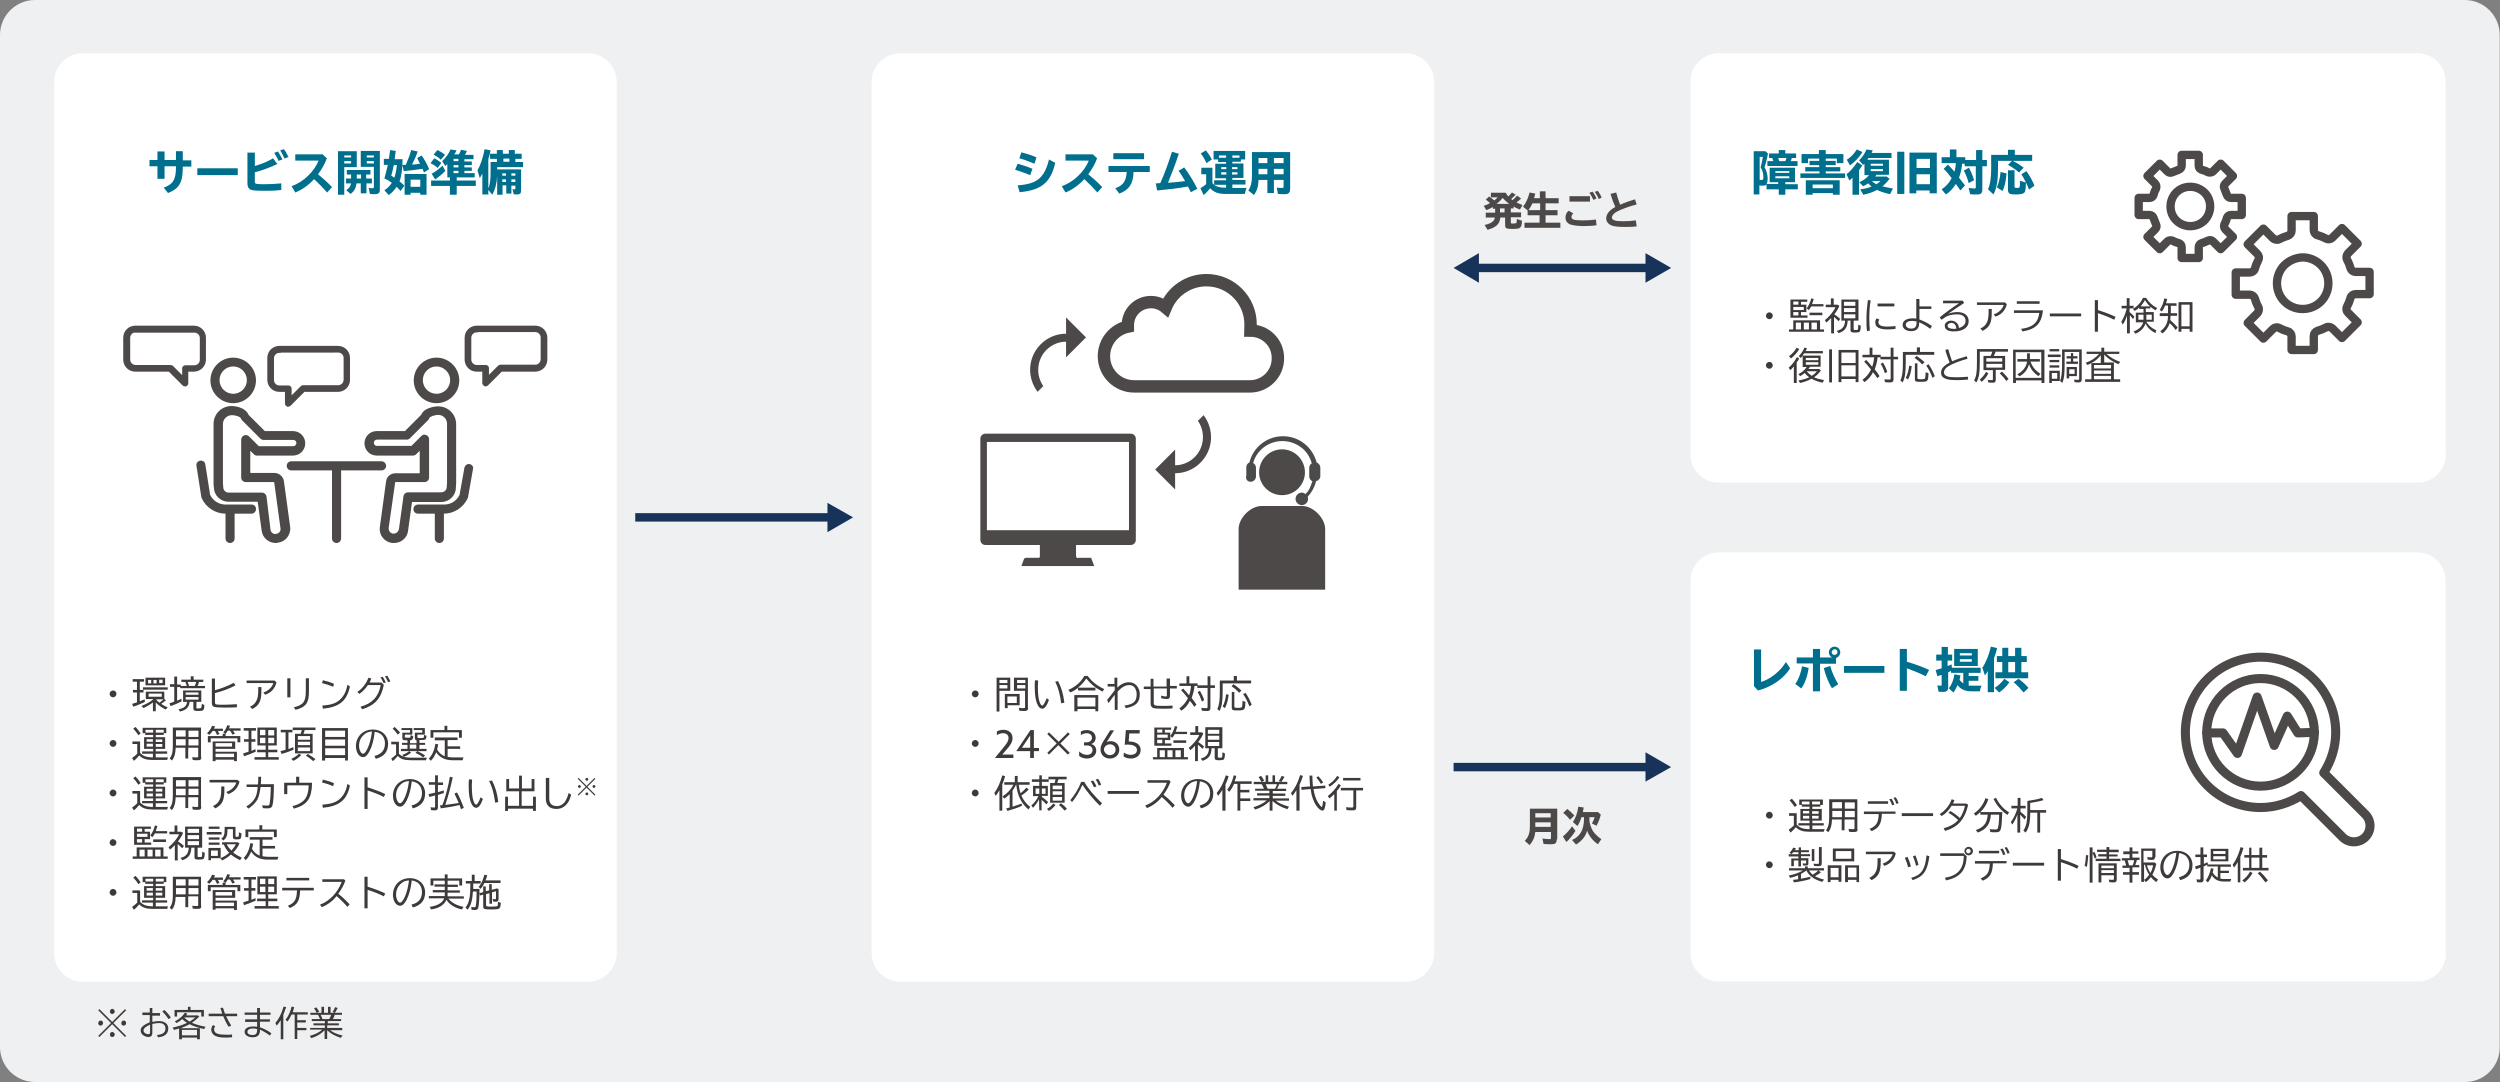 <?xml version="1.0" encoding="utf-8"?>
<!-- Generator: Adobe Illustrator 26.3.1, SVG Export Plug-In . SVG Version: 6.00 Build 0)  -->
<svg version="1.1" id="表面" xmlns="http://www.w3.org/2000/svg" xmlns:xlink="http://www.w3.org/1999/xlink" x="0px" y="0px"
	 width="878px" height="380px" viewBox="0 0 878 380" style="enable-background:new 0 0 878 380;" xml:space="preserve">
<rect x="0" y="0" width="878" height="380" fill="#808080" stroke="none"/>
<style type="text/css">
	.st0{fill:#EEF0F1;}
	.st1{fill:#3E3A39;}
	.st2{fill:#FFFFFF;}
	.st3{fill:none;stroke:#183359;stroke-width:2.964;stroke-miterlimit:10;}
	.st4{fill:#183359;}
	.st5{fill:#006F8D;}
	.st6{fill:none;stroke:#4C4948;stroke-width:2.928;stroke-linecap:round;stroke-linejoin:round;stroke-miterlimit:10;}
	.st7{fill:none;stroke:#4C4948;stroke-width:3.183;stroke-linecap:round;stroke-linejoin:round;stroke-miterlimit:10;}
	.st8{fill:#4C4948;}
	.st9{fill:#4B4B4B;}
	.st10{fill:none;stroke:#4C4948;stroke-width:4.357;stroke-miterlimit:10;}
	.st11{fill:#4C4948;stroke:#4C4948;stroke-width:1.044;stroke-miterlimit:10;}
</style>
<g>
	<path class="st0" d="M865.7,380H12.3C5.5,380,0,374.5,0,367.7V12.3C0,5.5,5.5,0,12.3,0h853.3c6.8,0,12.3,5.5,12.3,12.3v355.3
		C878,374.5,872.5,380,865.7,380z"/>
	<g>
		<g>
			<path class="st1" d="M36.2,359.3c0,0.5-0.4,0.9-0.9,0.9c-0.5,0-0.8-0.4-0.8-0.9c0-0.5,0.4-0.9,0.9-0.9
				C35.8,358.4,36.2,358.8,36.2,359.3z M39.4,358.9l4.5-4.5l0.4,0.4l-4.5,4.5l4.5,4.5l-0.4,0.4l-4.5-4.5l-4.5,4.5l-0.4-0.4l4.5-4.5
				l-4.5-4.5l0.4-0.4L39.4,358.9z M40.3,355.2c0,0.5-0.4,0.9-0.9,0.9c-0.5,0-0.8-0.4-0.8-0.9s0.4-0.9,0.9-0.9
				C39.9,354.4,40.3,354.8,40.3,355.2z M40.3,363.3c0,0.5-0.4,0.9-0.9,0.9c-0.5,0-0.8-0.4-0.8-0.9s0.4-0.9,0.9-0.9
				C39.9,362.5,40.3,362.9,40.3,363.3z M44.3,359.3c0,0.5-0.4,0.9-0.9,0.9c-0.5,0-0.8-0.4-0.8-0.9c0-0.5,0.4-0.9,0.9-0.9
				C43.9,358.4,44.3,358.8,44.3,359.3z"/>
			<path class="st1" d="M53.5,354v1.8h2.7v0.9h-2.7v2.2c0.8-0.2,1.7-0.3,2.4-0.3c1.9,0,3.2,1,3.2,2.6c0,1.8-1.2,2.9-3.6,3.1
				l-0.4-0.8c2.1-0.2,3-0.9,3-2.3c0-1.2-0.8-1.9-2.2-1.9c-0.7,0-1.5,0.1-2.4,0.3v3.3c0,0.8-0.5,1.3-1.4,1.3c-0.6,0-1.4-0.3-1.9-0.7
				c-0.5-0.4-0.8-1-0.8-1.6c0-0.7,0.3-1.2,1-1.7c0.5-0.4,1.3-0.8,2.2-1.2v-2.5H50v-0.9h2.6V354H53.5z M52.6,359.9
				c-1.4,0.6-2.2,1.3-2.2,2c0,0.7,0.8,1.3,1.7,1.3c0.4,0,0.6-0.2,0.6-0.6V359.9z M59.2,357.9c-0.6-0.9-1.5-2-2.2-2.7l0.7-0.5
				c0.9,0.8,1.7,1.7,2.3,2.7L59.2,357.9z"/>
			<path class="st1" d="M70.2,365h-1v-0.6h-5.3v0.6h-1v-3.8c-0.5,0.2-1,0.3-1.8,0.5l-0.5-0.8c1.8-0.4,3.6-0.9,5.1-1.7
				c-0.6-0.3-1.2-0.8-1.7-1.3c-0.7,0.6-1.3,1-2,1.4l-0.6-0.6c1.4-0.7,2.7-1.7,3.5-3l0.9,0.3c-0.2,0.3-0.3,0.4-0.4,0.6h4.1L70,357
				c-0.7,0.7-1.6,1.5-2.6,2.2c1.4,0.6,3,1.1,4.8,1.4l-0.5,0.8c-2-0.4-3.8-1-5.1-1.7c-0.9,0.5-1.9,0.9-3.1,1.4h6.7V365z M71.6,354.7
				v2.3h-0.9v-1.5h-8.5v1.5h-0.9v-2.3h4.7v-1.1h0.9v1.1H71.6z M63.9,363.6h5.3v-1.9h-5.3V363.6z M64.7,357.3L64.7,357.3
				c0.5,0.6,1.2,1.1,1.9,1.5c0.8-0.5,1.6-1.1,2-1.5L64.7,357.3L64.7,357.3z"/>
			<path class="st1" d="M78.1,356.1c-0.2-0.5-0.5-1.4-0.7-2.1l0.9-0.1c0.2,0.7,0.5,1.5,0.7,2.1h4.3v0.9h-3.9
				c0.5,1.1,1.2,2.3,1.8,3.3l-0.9,0.4c-0.7-1-1.3-2.3-1.9-3.7h-5.1v-0.9H78.1z M81.5,364.3c-1,0-1.5,0.1-1.9,0.1
				c-1.6,0-2.7-0.1-3.5-0.4c-1.2-0.4-1.9-1.3-1.9-2.4c0-0.6,0.2-1.1,0.6-1.6l0.8,0.4c-0.3,0.3-0.4,0.7-0.4,1.2
				c0,0.7,0.5,1.3,1.4,1.5c0.6,0.2,1.8,0.3,3.1,0.3c0.6,0,1.1,0,1.8-0.1L81.5,364.3z"/>
			<path class="st1" d="M91.3,354v1.6H95v0.8h-3.7v1.6h3.5v0.8h-3.5v2c1.3,0.4,2.9,1.2,4,2.1l-0.5,0.8c-0.9-0.7-2.2-1.5-3.5-2.1v0.2
				c0,1.7-0.8,2.5-2.6,2.5c-1.6,0-2.8-0.8-2.8-1.9c0-1.2,1.1-1.9,3.1-1.9c0.4,0,0.8,0,1.3,0.1v-1.7h-4.2V358h4.2v-1.6h-4.4v-0.8h4.4
				V354H91.3z M90.3,361.4c-0.5-0.1-1-0.2-1.4-0.2c-1.2,0-2,0.4-2,1.2c0,0.7,0.7,1.1,1.8,1.1c1.1,0,1.6-0.5,1.6-1.7V361.4z"/>
			<path class="st1" d="M99.5,365h-0.9v-6.7c-0.5,0.7-0.9,1.3-1.4,1.9l-0.5-0.9c1.2-1.4,2.2-3.3,2.9-5.8l0.9,0.2
				c-0.3,0.9-0.6,1.7-1,2.7V365z M108.1,355.5v0.8h-3.7v2h3v0.8h-3v1.9h3.2v0.8h-3.2v3.1h-0.9v-8.6h-1.1c-0.4,0.9-0.9,1.8-1.5,2.5
				l-0.6-0.7c1-1.2,1.7-2.8,2.1-4.6l0.9,0.2c-0.1,0.6-0.3,1.3-0.5,1.8H108.1z"/>
			<path class="st1" d="M114.9,359.4h4.1v0.7h-4.1v0.9h5.3v0.8h-4.3c1.1,0.8,2.4,1.4,4.4,1.9l-0.6,0.8c-2.1-0.7-3.6-1.5-4.8-2.7v3.1
				h-0.9v-3.1c-1.1,1.2-2.7,2.2-4.7,2.8l-0.5-0.8c1.8-0.5,3.3-1.2,4.4-2.2h-4.3V361h5.2v-0.9h-4v-0.7h4v-0.8h-4.6v-0.7h2.9
				c-0.2-0.5-0.5-1.1-0.7-1.5H109v-0.7h3.9v-2.1h0.9v2.1h1.4v-2.1h0.9v2.1h4v0.7h-2.6l0,0.1l0,0.1c-0.1,0.4-0.4,1-0.6,1.3h2.9v0.7
				h-4.7V359.4z M111.2,355.7c-0.3-0.6-0.6-1.2-0.9-1.6l0.8-0.3c0.3,0.4,0.7,0.9,1,1.5L111.2,355.7z M115.6,357.9
				c0.3-0.5,0.5-0.9,0.7-1.5h-3.7c0.2,0.4,0.5,0.9,0.6,1.5H115.6z M116.8,355.4c0.4-0.5,0.6-1.1,0.9-1.7l0.9,0.3
				c-0.4,0.8-0.7,1.3-1,1.7L116.8,355.4z"/>
		</g>
	</g>
	<g>
		<path class="st2" d="M216.6,334.7c0,5.6-4.6,10.1-10.1,10.1H29.1c-5.6,0-10.1-4.6-10.1-10.1V28.8c0-5.6,4.6-10.1,10.1-10.1h177.4
			c5.6,0,10.1,4.6,10.1,10.1V334.7z"/>
	</g>
	<g>
		<g>
			<line class="st3" x1="223.1" y1="181.7" x2="292.1" y2="181.7"/>
			<g>
				<polygon class="st4" points="290.6,186.9 299.6,181.7 290.6,176.6 				"/>
			</g>
		</g>
	</g>
	<g>
		<g>
			<path class="st5" d="M64.2,53.2v3.1h3v2.2h-3v0.1c0,5.5-1.2,7.6-5.2,9.2l-1.5-1.9c3.3-1.2,4.3-2.8,4.3-7.3v-0.2h-4v4.4h-2.5v-4.4
				h-2.8v-2.2h2.8v-3h2.5v3h4v-3.1H64.2z"/>
			<path class="st5" d="M83.5,59.1v2.4H69.3v-2.4H83.5z"/>
			<path class="st5" d="M89.5,53.6v4.7c2.4-0.7,4.8-1.7,6.4-2.7l1.5,2c-2.3,1.1-5.4,2.3-7.9,2.9v3.3c0,0.8,0.3,0.9,3.3,0.9
				c1.8,0,3.8-0.1,6-0.3v2.3C96.7,67,95.2,67,93.1,67c-3.6,0-4.6-0.1-5.3-0.5c-0.6-0.4-0.9-1.1-0.9-2.1V53.6H89.5z M97.8,56.5
				c-0.3-0.9-1-2-1.5-2.8l1.3-0.5c0.5,0.7,1.1,1.8,1.6,2.8L97.8,56.5z M99.9,55.7c-0.4-0.9-0.9-2-1.5-2.9l1.3-0.4
				c0.6,0.7,1.1,1.7,1.6,2.7L99.9,55.7z"/>
			<path class="st5" d="M113.4,54.3l1.4,1.3c-0.7,1.9-1.7,3.7-3.1,5.6c1.6,1.3,3.4,2.9,4.9,4.5l-1.7,1.9c-1.4-1.6-3-3.2-4.6-4.7
				c-1.8,2-4.1,3.7-6.6,4.7l-1.3-2.2c4.2-1.5,7.9-5.1,9.5-9h-8.2v-2.2H113.4z"/>
			<path class="st5" d="M125.4,58.7h-4.5v9.7h-2.2V53.1h6.6V58.7z M120.9,55.3h2.4v-0.7h-2.4V55.3z M120.9,57.4h2.4v-0.8h-2.4V57.4z
				 M128.7,62.7h1.9v1.7h-1.9v3.5h-2v-3.5h-1.5c-0.2,1.7-0.8,2.8-2.1,3.7l-1.5-1.3c1-0.7,1.5-1.3,1.7-2.4h-1.8v-1.7h1.8v-1.4h-1.5
				v-1.6h8.3v1.6h-1.5V62.7z M126.8,61.3h-1.5v1.4h1.5V61.3z M133.4,66.6c0,1.2-0.5,1.6-1.8,1.6c-0.5,0-1.1,0-1.7-0.1l-0.4-2.1
				c0.6,0.1,1,0.1,1.4,0.1c0.3,0,0.4-0.1,0.4-0.4v-7.1h-4.6v-5.6h6.7V66.6z M128.8,55.3h2.5v-0.7h-2.5V55.3z M128.8,57.4h2.5v-0.8
				h-2.5V57.4z"/>
			<path class="st5" d="M135,66.8c1.1-0.7,1.9-1.5,2.6-2.6c-0.8-0.6-1.6-1.1-2.6-1.5c0.4-1.4,0.8-3,1.2-4.8h-1.4v-2.1h1.8
				c0.1-0.8,0.3-2.1,0.4-3.1l2,0.3c-0.2,1.5-0.3,1.9-0.4,2.9h2.8c-0.1,3.6-0.4,6.1-1.1,7.8c0.7,0.5,1.2,1,1.7,1.5l-1.3,1.9
				c-0.5-0.6-0.9-1-1.4-1.5c-0.8,1.2-1.7,2.2-2.8,2.9L135,66.8z M138.2,58.4c-0.2,1.2-0.5,2.2-0.8,3.3c0.2,0.1,0.8,0.5,1.1,0.7
				c0.4-1.1,0.7-2.6,0.9-4.4h-1.1L138.2,58.4z M148.9,60.6c-0.2-0.6-0.3-0.8-0.5-1.3c-2.1,0.3-4.4,0.6-6.6,0.8l-0.5-2.2l1,0
				c0.1,0,0.1,0,0.2,0c0.8-1.8,1.5-3.6,1.9-5.2l2.3,0.5c-0.5,1.5-1.3,3.3-2,4.6c0.9,0,1.2-0.1,2.1-0.2l0.7-0.1c-0.3-0.6-0.7-1.4-1-2
				l1.6-0.9c1,1.5,2.1,3.4,2.6,4.8L148.9,60.6z M149.8,68.4h-2.2v-0.7h-3.4v0.7h-2.1v-7.3h7.7V68.4z M144.2,65.6h3.4v-2.5h-3.4V65.6
				z"/>
			<path class="st5" d="M153.7,59c-0.7-0.7-1.5-1.2-2.5-1.7l1.3-1.7c0.9,0.4,1.7,1,2.5,1.6L153.7,59z M161.1,54.4
				c0.3-0.6,0.6-1.2,0.8-1.8L164,53c-0.2,0.5-0.5,1-0.7,1.4h3v1.5h-3.2v0.8h2.6V58h-2.6v0.8h2.6V60h-2.6v0.8h3.6v1.5h-6.3v1.1h6.7
				v1.9h-6.7v3.1H158v-3.1h-6.6v-1.9h6.6v-1.1h-0.9v-4.7c-0.2,0.2-0.4,0.4-0.7,0.7l-1.1-1.7c1.3-1.2,2.4-2.8,2.9-4.1l2.1,0.3
				c-0.2,0.6-0.4,0.9-0.7,1.3l-0.1,0.1H161.1z M151.6,61c1.2-0.6,2.6-1.7,3.8-2.8l1,1.8c-1,1.1-2.5,2.3-3.6,3L151.6,61z M154.8,56.1
				c-0.8-0.8-1.6-1.3-2.5-1.8l1.3-1.6c1.1,0.5,1.9,1,2.7,1.7L154.8,56.1z M159.3,55.8v0.8h1.7v-0.8H159.3z M159.3,58v0.8h1.7V58
				H159.3z M159.3,60.8h1.7V60h-1.7V60.8z"/>
			<path class="st5" d="M171.4,66.5c0,0,0-0.1,0-0.1l0,0c0.7-1.5,0.9-3.3,0.9-6.2v-3.3h2.2v-1.1h-2.4v-1.8h2.4v-1.3h2.1v1.3h2.1
				v-1.3h2.1v1.3h2.4v1.8H181v1.1h2.7v1.8h-9.1v0.8h8.4V67c0,0.9-0.4,1.3-1.3,1.3c-0.4,0-0.9,0-1.3-0.1l-0.4-1.8
				c0.2,0,0.5,0.1,0.7,0.1c0.3,0,0.3-0.1,0.3-0.3v-1h-1.4V68h-1.8v-2.9h-1.3v3.3h-1.9v-6.7c-0.1,2.7-0.7,4.9-1.7,6.7l-1.4-1.7v1.6
				h-2.1v-7.3c-0.3,0.5-0.5,0.8-0.9,1.6l-0.8-2.8c1-1.7,1.9-4.3,2.5-7.4l2.1,0.4c-0.3,1.4-0.5,2.2-0.8,3.1V66.5z M176.4,61.7h1.3
				v-0.8h-1.3V61.7z M176.4,63.9h1.3V63h-1.3V63.9z M176.8,55.7v1.1h2.1v-1.1H176.8z M181,60.9h-1.4v0.8h1.4V60.9z M181,63h-1.4v0.9
				h1.4V63z"/>
		</g>
	</g>
	<g>
		<path class="st2" d="M503.7,334.7c0,5.6-4.6,10.1-10.1,10.1H316.2c-5.6,0-10.1-4.6-10.1-10.1V28.8c0-5.6,4.6-10.1,10.1-10.1h177.4
			c5.6,0,10.1,4.6,10.1,10.1V334.7z"/>
	</g>
	<g>
		<g>
			<path class="st5" d="M361.8,61.5c-1.5-0.6-3.1-1.2-5.3-1.9l0.9-2.1c1.5,0.4,3.7,1.1,5.2,1.8L361.8,61.5z M357.4,65.1
				c4-0.3,6.2-1.1,7.8-2.6c1.5-1.5,2.5-3.5,3.2-6.5l2.2,1.2c-1.6,6.9-4.9,9.6-12.5,10.3L357.4,65.1z M363.3,57.5
				c-1.9-0.8-3.7-1.5-5.3-1.9l0.7-2.1c2,0.5,3.9,1.1,5.3,1.8L363.3,57.5z"/>
			<path class="st5" d="M383.9,54.3l1.4,1.3c-0.7,1.9-1.7,3.7-3.1,5.6c1.6,1.3,3.4,2.9,4.9,4.5l-1.7,1.9c-1.4-1.6-3-3.2-4.6-4.7
				c-1.8,2-4.1,3.7-6.6,4.7l-1.3-2.2c4.2-1.5,7.9-5.1,9.5-9h-8.2v-2.2H383.9z"/>
			<path class="st5" d="M403.8,58.3v2.1h-5.7c-0.1,4.2-1.6,6.3-5,7.6l-1.4-1.9c2.8-1,3.8-2.5,4-5.7h-6.4v-2.1H403.8z M401.8,53.8
				v2.1H391v-2.1H401.8z"/>
			<path class="st5" d="M405.9,64.4c0.4,0,0.6,0,1.5-0.1h0.1c1.5-3.3,2.9-7.2,4.1-11L414,54c-1.1,3.4-2.5,7-3.8,10.2
				c2-0.1,4.2-0.4,6-0.6c-0.8-1.4-1.5-2.6-2.3-3.6l2-1.2c1.6,2.1,3.3,4.9,4.6,7.5l-2.3,1.2c-0.4-0.8-0.6-1.3-1-2
				c-3.1,0.6-7.5,1.1-10.8,1.4L405.9,64.4z"/>
			<path class="st5" d="M430.6,64.9h-4.2v-1.6h4.2v-0.7h-3.8v-5.1h3.8v-0.6h-2.8V56h-1.6v-3h11.1v3h-1.5v0.8h-3v0.6h3.9v5.1h-3.9
				v0.7h4.6v1.6h-4.6V66h5c-0.3,0.7-0.4,1.2-0.6,2.1h-7c-2.4,0-3.9-0.6-5.2-2c-0.6,0.8-1.4,1.7-2.3,2.4l-1.1-2.4
				c0.6-0.3,1.2-0.8,2-1.4v-3.5h-1.7v-2.3h3.9v5.4c0.9,1.1,2.2,1.6,4.3,1.6h0.5V64.9z M423.7,57.3c-0.5-1.2-1.2-2.4-2-3.4l1.8-1.1
				c0.8,1,1.5,2,2.1,3.2L423.7,57.3z M428.1,54.6v0.8h2.5v-0.8H428.1z M428.9,58.7v0.7h1.8v-0.7H428.9z M428.9,60.5v0.8h1.8v-0.8
				H428.9z M432.7,59.4h1.9v-0.7h-1.9V59.4z M432.7,61.3h1.9v-0.8h-1.9V61.3z M432.8,55.4h2.5v-0.8h-2.5V55.4z"/>
			<path class="st5" d="M453.1,66.2c0,0.6-0.1,1.1-0.3,1.4c-0.3,0.4-0.7,0.6-1.7,0.6c-0.7,0-1.5,0-2.3-0.1l-0.4-2.2
				c0.8,0.1,1.5,0.1,1.9,0.1c0.4,0,0.5-0.1,0.5-0.5v-2.3h-3.4v4.6h-2.3v-4.6h-3.1c-0.1,2.4-0.5,3.7-1.6,5.3l-2-1.6
				c0.9-1.3,1.3-2.9,1.3-5.3v-8.2h13.4V66.2z M442,57.3h3.1v-1.8H442V57.3z M442,61.2h3.1v-1.9H442V61.2z M450.8,55.5h-3.4v1.8h3.4
				V55.5z M450.8,59.3h-3.4v1.9h3.4V59.3z"/>
		</g>
	</g>
	<g>
		<g>
			<line class="st3" x1="517.9" y1="94.1" x2="579.5" y2="94.1"/>
			<g>
				<polygon class="st4" points="519.4,99.3 510.5,94.1 519.4,88.9 				"/>
			</g>
			<g>
				<polygon class="st4" points="577.9,99.3 586.9,94.1 577.9,88.9 				"/>
			</g>
		</g>
	</g>
	<g>
		<g>
			<line class="st3" x1="510.5" y1="269.4" x2="579.5" y2="269.4"/>
			<g>
				<polygon class="st4" points="577.9,274.5 586.9,269.4 577.9,264.2 				"/>
			</g>
		</g>
	</g>
	<g>
		<g>
			<path class="st1" d="M40.9,243.7c0,0.6-0.5,1.2-1.2,1.2c-0.6,0-1.2-0.5-1.2-1.2c0-0.6,0.5-1.2,1.2-1.2
				C40.4,242.5,40.9,243,40.9,243.7z"/>
			<path class="st1" d="M49.1,242.3h1.3v0.9h-1.3v3.1c0.5-0.2,1.1-0.5,1.7-0.7l0.1,0.9c-1,0.5-2.8,1.3-4.1,1.7l-0.4-1
				c0.6-0.2,1-0.3,1.6-0.5l0.1,0v-3.5h-1.4v-0.9h1.4v-2.9h-1.5v-0.9h4v0.9h-1.5V242.3z M58.3,245.9c-0.6,0.5-1.1,0.9-1.7,1.3
				c0.8,0.5,1.4,0.9,2.3,1.2l-0.7,0.8c-1.2-0.6-2.6-1.5-3.5-2.5v3.1h-1v-3.1c-0.9,0.7-2.1,1.4-3.3,2l-0.7-0.8
				c1.6-0.6,3.1-1.4,4.2-2.4h-2.7v-2.6h6.5v2.6L58.3,245.9z M58.9,241.4v0.8h-8.7v-0.8H58.9z M58,240.7h-6.9V238H58V240.7z M52,240
				h1.1v-1.2H52V240z M52.2,244.7h4.6v-1.1h-4.6V244.7z M53.9,240h1.1v-1.2h-1.1V240z M55.1,245.5c-0.1,0.1-0.1,0.1-0.1,0.2
				c-0.1,0-0.1,0.1-0.1,0.1c0.4,0.4,0.6,0.6,1.1,1c0.5-0.4,0.9-0.7,1.4-1.2H55.1z M57.1,238.7h-1.2v1.2h1.2V238.7z"/>
			<path class="st1" d="M61.2,237.6h1v2.8h1.3v0.5h2.1c-0.2-0.5-0.3-0.8-0.5-1.4h-1.4v-0.8h3.3v-1.2h1v1.2h3.4v0.8h-1.5
				c-0.1,0.5-0.3,0.9-0.5,1.4h2.6v0.8h-8.7v-0.4h-1.1v4.8c0.5-0.2,1-0.5,1.5-0.7l0.1,0.9c-1.1,0.6-2.7,1.3-3.9,1.7l-0.4-1
				c0.5-0.1,1.1-0.4,1.7-0.6v-5.2h-1.5v-0.9h1.5V237.6z M68.9,248.4c0,0.4,0.1,0.4,0.9,0.4c0.6,0,0.8-0.1,0.9-0.3
				c0.1-0.2,0.1-0.7,0.2-1.3l0.9,0.4c-0.1,1.9-0.3,2.1-2.1,2.1c-1.5,0-1.8-0.2-1.8-1v-2.2h-1.3c-0.2,1.9-1.2,2.9-3.4,3.4l-0.5-0.8
				c2-0.4,2.8-1.1,3-2.6h-1.4v-4h6.4v4h-1.7V248.4z M65.2,244h4.5v-0.8h-4.5V244z M65.2,245.7h4.5v-0.9h-4.5V245.7z M65.9,239.5
				c0.1,0.3,0.4,1,0.5,1.4h2c0.2-0.5,0.4-0.9,0.5-1.4H65.9z"/>
			<path class="st1" d="M75.5,238.3v4.1c2.3-0.6,5-1.7,6.6-2.6l0.6,0.9c-1.8,1-4.9,2.2-7.2,2.7v3.2c0,0.5,0.1,0.7,0.5,0.8
				c0.4,0.1,1.4,0.1,2.6,0.1c1.5,0,3-0.1,4.6-0.2v1.1c-1.4,0.1-2.8,0.1-4.3,0.1c-2.3,0-3.3-0.1-3.8-0.3c-0.5-0.2-0.7-0.6-0.7-1.4
				v-8.5H75.5z"/>
			<path class="st1" d="M96.4,239l0.7,0.6c-0.5,2.2-1.9,3.7-4,4.4l-0.6-0.8c1.7-0.5,3.1-1.9,3.5-3.3h-9.4V239H96.4z M91.8,241.4v1.1
				c0,3.7-0.7,5.2-3.2,6.5l-0.8-0.8c1.2-0.6,1.9-1.2,2.4-2.4c0.3-0.6,0.5-1.8,0.5-3.4v-1.1H91.8z"/>
			<path class="st1" d="M102,238.2v6.7h-1.1v-6.7H102z M108.5,238.1v4.4c0.1,4.3-1,5.8-4.7,6.8l-0.6-0.9c3.4-0.8,4.2-2,4.2-5.8v-4.4
				H108.5z"/>
			<path class="st1" d="M117,241.2c-1.1-0.5-2.6-1-3.9-1.3l0.3-1c1.6,0.4,3,0.8,3.9,1.3L117,241.2z M113.2,247.8
				c3-0.2,4.7-0.8,6-1.9c1.5-1.3,2.4-3,2.8-5.4l0.9,0.6c-1.1,5.1-3.7,7.2-9.5,7.8L113.2,247.8z"/>
			<path class="st1" d="M134.8,240.5c-0.9,4.7-3.1,7.2-7.6,8.6l-0.6-0.9c4.1-1.1,6.4-3.6,7.1-7.6h-4.5c-0.8,1.2-1.8,2.3-3,3.1
				l-0.7-0.7c1.8-1.2,3.1-2.9,3.9-5l1,0.3c-0.2,0.5-0.4,0.9-0.6,1.4h4.2L134.8,240.5z M134.7,239.9c-0.3-0.7-0.7-1.5-1.1-2l0.8-0.2
				c0.4,0.5,0.8,1.4,1.1,2L134.7,239.9z M136.3,239.6c-0.3-0.7-0.7-1.5-1.1-2.1l0.8-0.2c0.4,0.6,0.8,1.4,1.1,2L136.3,239.6z"/>
			<path class="st1" d="M40.9,261.1c0,0.6-0.5,1.2-1.2,1.2c-0.6,0-1.2-0.5-1.2-1.2c0-0.6,0.5-1.2,1.2-1.2
				C40.4,259.9,40.9,260.5,40.9,261.1z"/>
			<path class="st1" d="M53.8,264.7h-3.9v-0.8h3.9V263h-3.2v-4.1h3.2v-0.8H51v-0.6h-0.9v-1.9h8.3v1.9h-0.9v0.6h-2.8v0.8H58v4.1h-3.3
				v0.9h4v0.8h-4v1.3H59c-0.1,0.3-0.2,0.6-0.3,0.9h-5.3c-2,0-3.5-0.5-4.5-1.6c-0.5,0.6-1.2,1.4-1.9,1.9l-0.6-1
				c0.6-0.4,1.2-0.9,1.8-1.5v-3.4h-1.7v-0.9h2.7v4c1,1.1,2.1,1.5,4.1,1.6h0.4V264.7z M48.6,258.2c-0.5-0.8-1.2-1.7-1.8-2.3l0.8-0.6
				c0.6,0.6,1.2,1.4,1.8,2.3L48.6,258.2z M51.1,256.3v1h2.7v-1H51.1z M51.5,259.6v0.9h2.2v-0.9H51.5z M51.5,261.2v1h2.2v-1H51.5z
				 M54.7,257.3h2.8v-1h-2.8V257.3z M54.7,260.6h2.3v-0.9h-2.3V260.6z M54.7,262.3h2.3v-1h-2.3V262.3z"/>
			<path class="st1" d="M70.7,265.9c0,0.9-0.3,1.1-1.4,1.1c-0.6,0-1.1,0-1.6-0.1l-0.2-1c0.7,0.1,1.2,0.1,1.7,0.1
				c0.4,0,0.4-0.1,0.4-0.4v-3h-3.5v3.8h-1v-3.8h-3.4c-0.1,2.1-0.4,3.3-1.3,4.5l-0.8-0.7c0.8-1.1,1.1-2.2,1.1-4.4v-6.5h9.9V265.9z
				 M61.8,258.7h3.4v-2.2h-3.4V258.7z M61.8,261.8h3.4v-2.2h-3.4V261.8z M69.7,256.6h-3.5v2.2h3.5V256.6z M69.7,259.6h-3.5v2.2h3.5
				V259.6z"/>
			<path class="st1" d="M76.5,256.7c0.2,0.4,0.4,0.7,0.6,1.1l-0.9,0.3c-0.2-0.5-0.4-0.9-0.7-1.4h-0.8c-0.3,0.5-0.8,1-1.2,1.4
				l-0.8-0.6c0.8-0.7,1.4-1.6,1.8-2.6l1,0.2c-0.1,0.4-0.2,0.6-0.4,0.8h3.2v0.8H76.5z M81.9,256.7c0.2,0.3,0.4,0.6,0.6,1l-0.9,0.3
				c-0.2-0.5-0.5-0.9-0.8-1.4H80c-0.3,0.5-0.5,0.8-0.8,1.2v0.7h5.2v2.2h-1v-1.4H74v1.4h-1v-2.2h5.2v-0.8h0.9l-0.7-0.5
				c0.6-0.6,1.1-1.5,1.4-2.5l1,0.2c-0.2,0.4-0.2,0.6-0.4,0.9h4.1v0.8H81.9z M82.6,263h-6.9v1h7.5v3.3h-1v-0.5h-6.5v0.5h-1v-6.9h7.9
				V263z M75.7,262.2h5.8v-1.2h-5.8V262.2z M75.7,265.9h6.5v-1.2h-6.5V265.9z"/>
			<path class="st1" d="M88.3,259.6h1.4v0.9h-1.4v3.2c0.8-0.3,0.9-0.4,1.4-0.6l0.1,0.9c-1.1,0.5-2.6,1.1-4.1,1.6l-0.3-1
				c0.6-0.2,1.3-0.4,1.9-0.6v-3.5h-1.6v-0.9h1.6v-3h-1.7v-0.9h4.3v0.9h-1.6V259.6z M97.2,261.8h-3v1.5h3.2v0.9h-3.2v1.7h3.7v0.9
				h-8.5v-0.9h3.9v-1.7h-3v-0.9h3v-1.5h-2.9v-6.3h6.8V261.8z M91.3,258.2h1.9v-1.9h-1.9V258.2z M91.3,261h1.9v-1.9h-1.9V261z
				 M96.3,256.4h-2.1v1.9h2.1V256.4z M96.3,259.1h-2.1v1.9h2.1V259.1z"/>
			<path class="st1" d="M101.4,263.1L101.4,263.1l0.1-0.1c0.5-0.2,1.1-0.4,1.5-0.6l0.1,0.9c-1.1,0.5-2.8,1.1-4.2,1.5l-0.4-1
				c0.7-0.2,0.8-0.2,1.5-0.4l0.3-0.1v-6.1h-1.7v-0.9h4.1v0.9h-1.4V263.1z M102.3,266.5c1-0.4,2-1.1,2.7-1.8l0.8,0.5
				c-0.8,0.8-1.8,1.6-2.8,2L102.3,266.5z M109.8,257.7v6.9h-6.2v-6.9h2c0.1-0.4,0.3-0.9,0.4-1.3h-3.2v-0.9h8v0.9H107
				c-0.1,0.5-0.3,1-0.4,1.3H109.8z M104.6,258.5v1.3h4.3v-1.3H104.6z M104.6,261.7h4.3v-1.2h-4.3V261.7z M104.6,263.8h4.3v-1.3h-4.3
				V263.8z M110,267.3c-0.8-0.7-1.7-1.4-2.6-1.9l0.7-0.6c1.1,0.6,1.9,1.2,2.7,1.8L110,267.3z"/>
			<path class="st1" d="M122.3,267.1h-1.1v-0.9h-7v0.9h-1.1v-11.4h9.1V267.1z M114.2,258.8h7v-2.2h-7V258.8z M114.2,261.9h7v-2.2h-7
				V261.9z M114.2,265.2h7v-2.4h-7V265.2z"/>
			<path class="st1" d="M131.5,265.5c2.5-0.6,3.7-2.1,3.7-4.4c0-1.5-0.7-2.9-1.8-3.5c-0.5-0.3-1.1-0.5-1.8-0.6
				c-0.3,2.8-0.9,5-1.8,6.8c-0.8,1.5-1.5,2.1-2.3,2.1c-1.4,0-2.5-1.7-2.5-3.9c0-2.2,1.2-4.3,3.2-5.2c0.8-0.4,1.8-0.6,2.8-0.6
				c3.1,0,5.3,2.1,5.3,5c0,2.8-1.4,4.5-4.3,5.3L131.5,265.5z M130.6,256.9c-1,0.1-1.8,0.3-2.5,0.9c-1.3,1-2,2.4-2,4.1
				c0,1.5,0.7,2.8,1.4,2.8c0.5,0,1-0.6,1.7-2.1c0.7-1.6,1.1-3.3,1.4-5.4L130.6,256.9z"/>
			<path class="st1" d="M140.2,264.8c0.5,0.5,1.1,0.8,1.6,1l-0.5-0.7c0.9-0.3,1.8-0.8,2.4-1.3l0.7,0.5c-0.8,0.7-1.7,1.2-2.6,1.5
				c0.7,0.2,1.8,0.3,2.7,0.3h5.4c-0.1,0.3-0.2,0.5-0.3,0.9h-5.1c-2.5,0-3.8-0.4-4.8-1.5c-0.6,0.7-1.2,1.4-1.8,1.8l-0.5-0.9
				c0.5-0.3,1.1-0.8,1.7-1.4v-3.6h-1.7v-0.9h2.7V264.8z M139.7,258c-0.7-0.9-1.2-1.6-1.8-2.1l0.7-0.6c0.7,0.7,1.4,1.3,1.9,2
				L139.7,258z M142.1,258.6c0,0.3,0,0.3,0.2,0.4c0.1,0,0.5,0.1,0.8,0.1c0.2,0,0.4,0,0.6,0c0.4,0,0.5-0.2,0.5-0.9l0.9,0.3v0.1l0,0.2
				c-0.1,0.9-0.3,1.1-1.1,1.2v1h2.3v-1c-0.4-0.1-0.6-0.3-0.6-0.8v-1.9h2.6v-0.9h-3v-0.7h3.9v2.3h-2.6v0.8c0,0.4,0.1,0.4,1,0.4
				c0.8,0,1.1,0,1.2-0.2c0.1-0.1,0.1-0.4,0.1-0.9l0.9,0.3c-0.1,1.4-0.3,1.5-2.1,1.5c-0.1,0-0.1,0-0.4,0v1h2v0.7h-2v1.4h2.5v0.8h-9
				v-0.8h2.3v-1.4h-1.9v-0.7h1.9v-0.9c-1.6,0-1.8-0.1-1.8-0.9v-1.8h2.7v-0.9H141v-0.7h3.8v2.3h-2.6V258.6z M143.9,261.5v1.4h2.3
				v-1.4H143.9z M148.6,266c-0.9-0.7-1.8-1.2-2.7-1.6l0.7-0.6c1.2,0.6,2,1,2.7,1.5L148.6,266z"/>
			<path class="st1" d="M157.2,265.8c0.6,0.1,1.2,0.2,1.8,0.2h3.8c-0.2,0.3-0.3,0.6-0.3,1H159c-2.7,0-4.5-0.9-5.8-2.8
				c-0.5,1.2-1.1,2.2-1.9,3l-0.7-0.8c1.2-1.2,2-3,2.3-5.2l1,0.2c-0.1,0.7-0.2,1.1-0.4,1.8c0.6,1.1,1.5,1.9,2.7,2.4v-5.6h-3.5V259h8
				v0.9h-3.5v2.2h4.4v0.9h-4.4V265.8z M162.2,256.4v2.7h-1v-1.9h-9v1.9h-1v-2.7h4.9v-1.5h1v1.5H162.2z"/>
			<path class="st1" d="M40.9,278.5c0,0.6-0.5,1.2-1.2,1.2c-0.6,0-1.2-0.5-1.2-1.2c0-0.6,0.5-1.2,1.2-1.2
				C40.4,277.3,40.9,277.9,40.9,278.5z"/>
			<path class="st1" d="M53.8,282.1h-3.9v-0.8h3.9v-0.9h-3.2v-4.1h3.2v-0.8H51v-0.6h-0.9V273h8.3v1.9h-0.9v0.6h-2.8v0.8H58v4.1h-3.3
				v0.9h4v0.8h-4v1.3H59c-0.1,0.3-0.2,0.6-0.3,0.9h-5.3c-2,0-3.5-0.5-4.5-1.6c-0.5,0.6-1.2,1.4-1.9,1.9l-0.6-1
				c0.6-0.4,1.2-0.9,1.8-1.5v-3.4h-1.7v-0.9h2.7v4c1,1.1,2.1,1.5,4.1,1.6h0.4V282.1z M48.6,275.6c-0.5-0.8-1.2-1.7-1.8-2.3l0.8-0.6
				c0.6,0.6,1.2,1.4,1.8,2.3L48.6,275.6z M51.1,273.7v1h2.7v-1H51.1z M51.5,277v0.9h2.2V277H51.5z M51.5,278.7v1h2.2v-1H51.5z
				 M54.7,274.7h2.8v-1h-2.8V274.7z M54.7,278h2.3V277h-2.3V278z M54.7,279.7h2.3v-1h-2.3V279.7z"/>
			<path class="st1" d="M70.7,283.3c0,0.9-0.3,1.1-1.4,1.1c-0.6,0-1.1,0-1.6-0.1l-0.2-1c0.7,0.1,1.2,0.1,1.7,0.1
				c0.4,0,0.4-0.1,0.4-0.4v-3h-3.5v3.8h-1v-3.8h-3.4c-0.1,2.1-0.4,3.3-1.3,4.5l-0.8-0.7c0.8-1.1,1.1-2.2,1.1-4.4v-6.5h9.9V283.3z
				 M61.8,276.2h3.4V274h-3.4V276.2z M61.8,279.3h3.4V277h-3.4V279.3z M69.7,274h-3.5v2.2h3.5V274z M69.7,277h-3.5v2.2h3.5V277z"/>
			<path class="st1" d="M83.4,273.9l0.7,0.6c-0.5,2.2-1.9,3.7-4,4.4l-0.6-0.8c1.7-0.5,3.1-1.9,3.5-3.3h-9.4v-0.9H83.4z M78.8,276.3
				v1.1c0,3.7-0.7,5.2-3.2,6.5l-0.8-0.8c1.2-0.6,1.9-1.2,2.4-2.4c0.3-0.6,0.5-1.8,0.5-3.4v-1.1H78.8z"/>
			<path class="st1" d="M90.6,275.4c0.1-0.7,0.1-1.5,0.1-2.6h1c0,0.8,0,1.6-0.1,2.6h4.6c0,3.4-0.2,6.4-0.5,7.4
				c-0.2,0.8-0.7,1.1-1.8,1.1c-0.4,0-1,0-1.6-0.1l-0.2-1c0.7,0.1,1.2,0.1,1.8,0.1c0.6,0,0.7-0.1,0.8-0.7c0.2-1.1,0.4-3.7,0.4-5.8
				h-3.6c-0.2,1.8-0.6,3.4-1.1,4.4c-0.7,1.2-1.9,2.4-3.2,3.2l-0.7-0.8c1.2-0.6,2.3-1.7,3-2.8c0.5-0.8,0.9-2.3,1-4h-3.9v-0.9H90.6z"
				/>
			<path class="st1" d="M105.1,272.8v2.1h4.5c-0.1,5.6-1.7,7.8-6.4,9.1l-0.5-0.9c1.9-0.4,3.8-1.5,4.5-2.6c0.8-1.1,1.2-2.8,1.2-4.7
				h-7.5v3.1h-1.1v-4h4.2v-2.1H105.1z"/>
			<path class="st1" d="M117,276.1c-1.1-0.5-2.6-1-3.9-1.3l0.3-1c1.6,0.4,3,0.8,3.9,1.3L117,276.1z M113.2,282.6
				c3-0.2,4.7-0.8,6-1.9c1.5-1.3,2.4-3,2.8-5.4l0.9,0.6c-1.1,5.1-3.7,7.2-9.5,7.8L113.2,282.6z"/>
			<path class="st1" d="M129.1,272.9v3.6c2.5,0.8,4.9,1.7,6.2,2.4l-0.5,1c-1.5-0.8-3.8-1.7-5.7-2.3v6.5H128v-11.1H129.1z"/>
			<path class="st1" d="M144.5,282.9c2.5-0.6,3.7-2.1,3.7-4.4c0-1.5-0.7-2.9-1.8-3.5c-0.5-0.3-1.1-0.5-1.8-0.6
				c-0.3,2.8-0.9,5-1.8,6.8c-0.8,1.5-1.5,2.1-2.3,2.1c-1.4,0-2.5-1.7-2.5-3.9c0-2.2,1.2-4.3,3.2-5.2c0.8-0.4,1.8-0.6,2.8-0.6
				c3.1,0,5.3,2.1,5.3,5c0,2.8-1.4,4.5-4.3,5.3L144.5,282.9z M143.6,274.3c-1,0.1-1.8,0.3-2.5,0.9c-1.3,1-2,2.4-2,4.1
				c0,1.5,0.7,2.8,1.4,2.8c0.5,0,1-0.6,1.7-2.1c0.7-1.6,1.1-3.3,1.4-5.4L143.6,274.3z"/>
			<path class="st1" d="M152.8,272.3h1v2.5h1.8v0.9h-1.8v2.5c0.5-0.1,1.3-0.4,2-0.6l0.1,0.9c-0.7,0.2-1.2,0.4-2.1,0.7v4.4
				c0,0.7-0.3,1-1.1,1c-0.4,0-0.9,0-1.3-0.1l-0.2-1c0.4,0.1,0.8,0.1,1.3,0.1c0.3,0,0.3-0.1,0.3-0.4v-3.8l-0.1,0
				c-0.8,0.2-1.2,0.3-1.9,0.5l-0.3-1c0.7-0.1,1.7-0.4,2.2-0.5c0.1,0,0.1,0,0.1,0v-2.8h-2.2v-0.9h2.2V272.3z M155.7,281.9
				c0.8-2.3,1.8-6,2.3-9.1l1,0.2c-0.8,3.8-1.7,7-2.6,9.6l0,0.1c1.5-0.2,3.5-0.5,4.7-0.7c-0.4-1-1-2.2-1.5-3.3l0.9-0.4
				c0.9,1.6,1.7,3.6,2.4,5.4l-1,0.5c-0.2-0.5-0.3-0.9-0.5-1.5c-1.9,0.5-4.4,0.9-6.6,1.2l-0.3-1.1l0.4,0l0.4,0L155.7,281.9z"/>
			<path class="st1" d="M169.6,280.6c-0.3,0.9-0.8,1.9-1.2,2.4c-0.4,0.5-0.8,0.7-1.2,0.7c-0.6,0-1.2-0.5-1.6-1.4
				c-0.7-1.4-1-3.3-1-6.4c0-0.8,0-1.4,0.1-2.2l1.1,0.1c0,0.7-0.1,1.3-0.1,2c0,2.8,0.2,4.6,0.7,5.8c0.2,0.6,0.6,1,0.8,1
				c0.4,0,1-1,1.6-2.6L169.6,280.6z M173.9,281.9c-0.5-3.5-1-5.3-2.1-7.6l1-0.2c1.2,2.5,1.8,4.3,2.2,7.6L173.9,281.9z"/>
			<path class="st1" d="M186.7,276.9v-3.3h1v4.3h-4.5v5.1h4v-3.2h1v5h-1v-0.8h-8.8v0.8h-1v-5h1v3.2h3.9v-5.1h-4.5v-4.3h1v3.3h3.5
				v-4.5h1v4.5H186.7z"/>
			<path class="st1" d="M192.9,273.2v7.3c0,1.7,0.9,2.6,2.7,2.6c1.1,0,2.2-0.6,2.8-1.5c0.5-0.8,1-1.8,1.3-3.1l0.9,0.6
				c-0.4,1.4-0.8,2.4-1.4,3.1c-0.9,1.2-2.2,1.9-3.8,1.9c-2.4,0-3.7-1.3-3.7-3.6v-7.3H192.9z"/>
			<path class="st1" d="M204,276.2c0,0.3-0.2,0.5-0.5,0.5c-0.3,0-0.5-0.2-0.5-0.5s0.2-0.5,0.5-0.5C203.7,275.7,204,276,204,276.2z
				 M206,276l2.8-2.8l0.3,0.3l-2.8,2.8l2.8,2.8l-0.3,0.3l-2.8-2.8l-2.8,2.8l-0.3-0.3l2.8-2.8l-2.8-2.8l0.3-0.3L206,276z
				 M206.6,273.7c0,0.3-0.2,0.5-0.5,0.5c-0.3,0-0.5-0.2-0.5-0.5c0-0.3,0.2-0.5,0.5-0.5C206.3,273.1,206.6,273.4,206.6,273.7z
				 M206.6,278.8c0,0.3-0.2,0.5-0.5,0.5c-0.3,0-0.5-0.2-0.5-0.5s0.2-0.5,0.5-0.5C206.3,278.3,206.6,278.5,206.6,278.8z M209.1,276.2
				c0,0.3-0.2,0.5-0.5,0.5c-0.3,0-0.5-0.2-0.5-0.5s0.2-0.5,0.5-0.5C208.9,275.7,209.1,276,209.1,276.2z"/>
			<path class="st1" d="M40.9,295.9c0,0.6-0.5,1.2-1.2,1.2c-0.6,0-1.2-0.5-1.2-1.2c0-0.6,0.5-1.2,1.2-1.2
				C40.4,294.8,40.9,295.3,40.9,295.9z"/>
			<path class="st1" d="M57.4,300.8h1.5v0.8H46.6v-0.8H48v-3.2h9.4V300.8z M50.8,292.1h1.9v2.6h-1.9v1.2h2.3v0.8h-6v-6.4H53v0.8
				h-2.2V292.1z M48.1,291v1.1h1.8V291H48.1z M48.1,292.8v1.1h3.7v-1.1H48.1z M48.1,294.7v1.2h1.8v-1.2H48.1z M49,300.8h1.8v-2.4H49
				V300.8z M51.8,300.8h1.8v-2.4h-1.8V300.8z M58.7,291.8v0.9h-4.3c-0.3,0.5-0.5,0.9-0.9,1.3l-0.7-0.6c0.7-0.9,1.3-2.2,1.6-3.5
				l0.9,0.2c-0.2,0.7-0.4,1.2-0.6,1.8H58.7z M58.3,294.8v0.9h-4.5v-0.9H58.3z M56.4,298.4h-1.9v2.4h1.9V298.4z"/>
			<path class="st1" d="M64.3,292.5c-0.4,1-1,2-1.8,3c0.7,0.4,1.4,1,2.1,1.6l-0.6,0.8c-0.4-0.4-0.9-0.9-1.5-1.4l-0.1-0.1v5.8h-1
				v-5.4l-0.1,0.1c-0.6,0.6-1.1,1.1-1.6,1.5l-0.5-0.9c1.4-1,3.2-3.2,3.7-4.5h-3.4v-0.9h1.8v-2.2h1v2.2h1.3L64.3,292.5z M67.2,297.7
				c-0.1,2.5-1,3.7-3.2,4.4l-0.6-0.8c2-0.5,2.8-1.6,2.9-3.6H65v-7.4h6v7.4h-1.6v3c0,0.3,0.2,0.3,0.7,0.3c0.9,0,0.9,0,0.9-1.6l0-0.3
				l0.9,0.4c0,1.2-0.2,1.9-0.4,2.1c-0.2,0.2-0.7,0.3-1.6,0.3c-1.3,0-1.6-0.2-1.6-0.9v-3.3H67.2z M65.9,292.5h4v-1.4h-4V292.5z
				 M65.9,294.7h4v-1.4h-4V294.7z M65.9,296.8h4v-1.4h-4V296.8z"/>
			<path class="st1" d="M77.8,292.2v0.9h-5.2v-0.9H77.8z M77.4,301.4h-3.3v0.7h-0.9v-4.3h4.3V301.4z M77.1,290.3v0.8h-3.8v-0.8H77.1
				z M77.1,294.1v0.8h-3.8v-0.8H77.1z M77.1,295.9v0.8h-3.8v-0.8H77.1z M74.1,300.6h2.4v-1.9h-2.4V300.6z M84.1,296.2
				c-0.5,1.2-1.3,2.3-2.2,3.2c0.8,0.7,1.9,1.3,3,1.8l-0.6,0.9c-1.2-0.6-2.4-1.3-3.2-2c-0.8,0.8-2.1,1.6-3.1,2.1l-0.6-0.8
				c1-0.4,2.1-1,3.1-1.9c-0.8-0.8-1.5-1.9-1.9-2.9H78v-0.8h5.5L84.1,296.2z M82.7,290.3v3.3c0,0.3,0.1,0.3,0.5,0.3s0.5,0,0.6-0.2
				c0.1-0.2,0.1-0.6,0.1-1.4l0.9,0.4l0,0.2v0.2c-0.1,1.5-0.2,1.7-1.7,1.7c-1,0-1.3-0.2-1.3-0.8v-2.8h-1.9v0.1c0,2.2-0.4,3.1-1.5,3.9
				l-0.7-0.7c0.9-0.6,1.2-1.3,1.2-3.2v-0.9H82.7z M79.6,296.5c0.4,0.8,1,1.6,1.7,2.2c0.7-0.8,1.3-1.6,1.5-2.2H79.6z"/>
			<path class="st1" d="M92.2,300.7c0.6,0.1,1.2,0.2,1.8,0.2h3.8c-0.2,0.3-0.3,0.6-0.3,1H94c-2.7,0-4.5-0.9-5.8-2.8
				c-0.5,1.2-1.1,2.2-1.9,3l-0.7-0.8c1.2-1.2,2-3,2.3-5.2l1,0.2c-0.1,0.7-0.2,1.1-0.4,1.8c0.6,1.1,1.5,1.9,2.7,2.4v-5.6h-3.5v-0.9h8
				v0.9h-3.5v2.2h4.4v0.9h-4.4V300.7z M97.2,291.3v2.7h-1v-1.9h-9v1.9h-1v-2.7h4.9v-1.5h1v1.5H97.2z"/>
			<path class="st1" d="M40.9,313.4c0,0.6-0.5,1.2-1.2,1.2c-0.6,0-1.2-0.5-1.2-1.2c0-0.6,0.5-1.2,1.2-1.2
				C40.4,312.2,40.9,312.8,40.9,313.4z"/>
			<path class="st1" d="M53.8,317h-3.9v-0.8h3.9v-0.9h-3.2v-4.1h3.2v-0.8H51v-0.6h-0.9v-1.9h8.3v1.9h-0.9v0.6h-2.8v0.8H58v4.1h-3.3
				v0.9h4v0.8h-4v1.3H59c-0.1,0.3-0.2,0.6-0.3,0.9h-5.3c-2,0-3.5-0.5-4.5-1.6c-0.5,0.6-1.2,1.4-1.9,1.9l-0.6-1
				c0.6-0.4,1.2-0.9,1.8-1.5v-3.4h-1.7v-0.9h2.7v4c1,1.1,2.1,1.5,4.1,1.6h0.4V317z M48.6,310.5c-0.5-0.8-1.2-1.7-1.8-2.3l0.8-0.6
				c0.6,0.6,1.2,1.4,1.8,2.3L48.6,310.5z M51.1,308.6v1h2.7v-1H51.1z M51.5,311.9v0.9h2.2v-0.9H51.5z M51.5,313.5v1h2.2v-1H51.5z
				 M54.7,309.6h2.8v-1h-2.8V309.6z M54.7,312.8h2.3v-0.9h-2.3V312.8z M54.7,314.5h2.3v-1h-2.3V314.5z"/>
			<path class="st1" d="M70.7,318.1c0,0.9-0.3,1.1-1.4,1.1c-0.6,0-1.1,0-1.6-0.1l-0.2-1c0.7,0.1,1.2,0.1,1.7,0.1
				c0.4,0,0.4-0.1,0.4-0.4v-3h-3.5v3.8h-1V315h-3.4c-0.1,2.1-0.4,3.3-1.3,4.5l-0.8-0.7c0.8-1.1,1.1-2.2,1.1-4.4v-6.5h9.9V318.1z
				 M61.8,311h3.4v-2.2h-3.4V311z M61.8,314.1h3.4v-2.2h-3.4V314.1z M69.7,308.8h-3.5v2.2h3.5V308.8z M69.7,311.9h-3.5v2.2h3.5
				V311.9z"/>
			<path class="st1" d="M76.5,309c0.2,0.4,0.4,0.7,0.6,1.1l-0.9,0.3c-0.2-0.5-0.4-0.9-0.7-1.4h-0.8c-0.3,0.5-0.8,1-1.2,1.4l-0.8-0.6
				c0.8-0.7,1.4-1.6,1.8-2.6l1,0.2c-0.1,0.4-0.2,0.6-0.4,0.8h3.2v0.8H76.5z M81.9,309c0.2,0.3,0.4,0.6,0.6,1l-0.9,0.3
				c-0.2-0.5-0.5-0.9-0.8-1.4H80c-0.3,0.5-0.5,0.8-0.8,1.2v0.7h5.2v2.2h-1v-1.4H74v1.4h-1v-2.2h5.2v-0.8h0.9l-0.7-0.5
				c0.6-0.6,1.1-1.5,1.4-2.5l1,0.2c-0.2,0.4-0.2,0.6-0.4,0.9h4.1v0.8H81.9z M82.6,315.3h-6.9v1h7.5v3.3h-1V319h-6.5v0.5h-1v-6.9h7.9
				V315.3z M75.7,314.5h5.8v-1.2h-5.8V314.5z M75.7,318.2h6.5V317h-6.5V318.2z"/>
			<path class="st1" d="M88.3,311.9h1.4v0.9h-1.4v3.2c0.8-0.3,0.9-0.4,1.4-0.6l0.1,0.9c-1.1,0.5-2.6,1.1-4.1,1.6l-0.3-1
				c0.6-0.2,1.3-0.4,1.9-0.6v-3.5h-1.6v-0.9h1.6v-3h-1.7v-0.9h4.3v0.9h-1.6V311.9z M97.2,314.1h-3v1.5h3.2v0.9h-3.2v1.7h3.7v0.9
				h-8.5v-0.9h3.9v-1.7h-3v-0.9h3v-1.5h-2.9v-6.3h6.8V314.1z M91.3,310.5h1.9v-1.9h-1.9V310.5z M91.3,313.3h1.9v-1.9h-1.9V313.3z
				 M96.3,308.6h-2.1v1.9h2.1V308.6z M96.3,311.4h-2.1v1.9h2.1V311.4z"/>
			<path class="st1" d="M110.2,311.8v0.9h-4.8c-0.1,3.6-1,5.1-3.6,6.2l-0.7-0.8c2.4-1,3.1-2.2,3.2-5.4h-5.2v-0.9H110.2z
				 M108.6,308.3v0.9h-8v-0.9H108.6z"/>
			<path class="st1" d="M120.7,308.7l0.6,0.6c-0.6,1.6-1.4,3.1-2.5,4.6c1.3,1,2.8,2.4,4,3.7l-0.8,0.9c-1-1.2-2.5-2.7-3.8-3.8
				c-1.3,1.7-3.2,3.1-5.2,3.9l-0.6-0.9c3.3-1.2,6.2-4.2,7.6-8h-6.8v-0.9H120.7z"/>
			<path class="st1" d="M129.1,307.8v3.6c2.5,0.8,4.9,1.7,6.2,2.4l-0.5,1c-1.5-0.8-3.8-1.7-5.7-2.3v6.5H128v-11.1H129.1z"/>
			<path class="st1" d="M144.5,317.7c2.5-0.6,3.7-2.1,3.7-4.4c0-1.5-0.7-2.9-1.8-3.5c-0.5-0.3-1.1-0.5-1.8-0.6
				c-0.3,2.8-0.9,5-1.8,6.8c-0.8,1.5-1.5,2.1-2.3,2.1c-1.4,0-2.5-1.7-2.5-3.9c0-2.2,1.2-4.3,3.2-5.2c0.8-0.4,1.8-0.6,2.8-0.6
				c3.1,0,5.3,2.1,5.3,5c0,2.8-1.4,4.5-4.3,5.3L144.5,317.7z M143.6,309.2c-1,0.1-1.8,0.3-2.5,0.9c-1.3,1-2,2.4-2,4.1
				c0,1.5,0.7,2.8,1.4,2.8c0.5,0,1-0.6,1.7-2.1c0.7-1.6,1.1-3.3,1.4-5.4L143.6,309.2z"/>
			<path class="st1" d="M157.2,310.7h3.6v0.8h-3.6v1.2h4.3v0.8h-4.3v1.3h5.7v0.8h-5.4c1,1.4,2.9,2.4,5.3,2.9l-0.6,0.9
				c-2.4-0.5-4.5-1.8-5.4-3.4c-0.8,1.8-2.6,3-5.4,3.4l-0.5-0.9c2.7-0.4,4.5-1.4,5.1-3h-5.4v-0.8h5.6v-1.3H152v-0.8h4.2v-1.2h-3.6
				v-0.8h3.6v-1.3h-4v1.7h-1v-2.5h5v-1.4h1v1.4h5.1v2.5h-1v-1.7h-4.1V310.7z"/>
			<path class="st1" d="M166.2,310.3c0,0.6,0,1.5,0,1.9h2.2c0,3.2-0.2,5.6-0.4,6.5c-0.1,0.6-0.5,0.9-1.2,0.9c-0.4,0-0.8,0-1.2-0.1
				l-0.1-1c0.4,0.1,0.8,0.1,1.1,0.1c0.4,0,0.5-0.1,0.5-0.6c0.2-1,0.3-2.7,0.3-4.9h-1.3c-0.2,3.2-0.7,4.9-1.9,6.4l-0.7-0.8
				c1.3-1.6,1.7-3.7,1.7-8.4h-1.6v-0.9h2.1v-2.2h1v2.2h2.1v0.9H166.2z M175.8,309.2v0.9h-5.7c-0.4,0.9-0.8,1.5-1.3,2.1l-0.7-0.7
				c0.9-1,1.6-2.5,2-4.3l1,0.2c-0.2,0.7-0.3,1.2-0.6,1.8H175.8z M170.7,317.7c0,0.4,0.1,0.5,0.3,0.6c0.2,0.1,1,0.1,1.8,0.1
				c1.2,0,1.8-0.1,1.9-0.2c0.1-0.1,0.2-0.5,0.2-1.5l1,0.4c-0.1,1.1-0.2,1.5-0.4,1.8c-0.3,0.4-1,0.5-2.8,0.5c-2.7,0-3-0.1-3-1.2v-4
				l-1.1,0.3l-0.2-0.8l1.3-0.4v-2h0.9v1.7l1.2-0.3v-2.2h0.9v2l1.9-0.5l0.5,0.3v3.4c0,0.7-0.3,1-0.9,1c-0.3,0-0.7,0-1-0.1l-0.2-0.9
				c0.4,0.1,0.6,0.1,0.8,0.1c0.3,0,0.4-0.1,0.4-0.4v-2.4l-1.4,0.4v4h-0.9v-3.7l-1.2,0.3V317.7z"/>
		</g>
	</g>
	<g>
		<g>
			<path class="st1" d="M343.7,243.7c0,0.6-0.5,1.2-1.2,1.2c-0.6,0-1.2-0.5-1.2-1.2c0-0.6,0.5-1.2,1.2-1.2
				C343.2,242.5,343.7,243,343.7,243.7z"/>
			<path class="st1" d="M354.8,242.6H351v7.3h-1V238h4.8V242.6z M351,239.9h2.8v-1.1H351V239.9z M351,241.8h2.8v-1.2H351V241.8z
				 M358.1,247.7h-4.2v1h-1v-5h5.2V247.7z M353.8,244.6v2.3h3.3v-2.3H353.8z M361.1,248.5c0,0.9-0.4,1.2-1.3,1.2
				c-0.4,0-1.2,0-1.8-0.1l-0.2-1c0.8,0.1,1.4,0.1,1.7,0.1c0.4,0,0.5-0.1,0.5-0.4v-5.7h-3.9V238h4.9V248.5z M357.2,239.9h2.9v-1.1
				h-2.9V239.9z M357.2,241.8h2.9v-1.2h-2.9V241.8z"/>
			<path class="st1" d="M368.4,245.8c-0.3,0.9-0.8,1.9-1.2,2.4c-0.4,0.5-0.8,0.7-1.2,0.7c-0.6,0-1.2-0.5-1.6-1.4
				c-0.7-1.4-1-3.3-1-6.4c0-0.8,0-1.4,0.1-2.2l1.1,0.1c0,0.7-0.1,1.3-0.1,2c0,2.8,0.2,4.6,0.7,5.8c0.2,0.6,0.6,1,0.8,1
				c0.4,0,1-1,1.6-2.6L368.4,245.8z M372.7,247c-0.5-3.5-1-5.3-2.1-7.6l1-0.2c1.2,2.5,1.8,4.3,2.2,7.6L372.7,247z"/>
			<path class="st1" d="M384.7,241.6v0.9h-6.1v-0.9c-0.8,0.6-1.7,1.2-2.7,1.6l-0.7-0.9c2.5-1.1,4.4-2.7,5.6-4.9h1.2
				c1.5,2,3.2,3.4,5.8,4.6l-0.6,0.9c-2.4-1.2-4.2-2.7-5.7-4.6c-0.7,1.1-1.7,2.2-2.9,3.2H384.7z M385.8,249.8h-1.1V249h-6.3v0.8h-1.1
				v-5.7h8.4V249.8z M378.4,248.1h6.3v-3.1h-6.3V248.1z"/>
			<path class="st1" d="M392.4,238v3.5c1.3-1.3,2.7-1.9,4.1-1.9c1.1,0,2,0.4,2.7,1.2c0.7,0.8,1.1,1.9,1.1,2.9c0,3-1.3,4.3-4.9,5
				l-0.5-0.9c1.4-0.2,2.4-0.5,3.1-1c0.8-0.6,1.2-1.5,1.2-3c0-0.9-0.3-1.7-0.7-2.3c-0.4-0.6-1.1-0.9-1.9-0.9c-1.4,0-2.6,0.7-4.1,2.3
				v6.4h-1V244c-0.5,0.6-1,1.3-2,2.7l-0.2,0.2l-0.5-1.1c0.9-1,1.9-2.3,2.7-3.4v-1.3H389v-0.9h2.4V238H392.4z"/>
			<path class="st1" d="M410.9,238.1v2.8h2.4v0.9h-2.4v2.5c0,0.9-0.3,1.2-1.2,1.2c-0.5,0-1.3-0.1-1.9-0.3v-0.9
				c0.6,0.2,1.2,0.3,1.6,0.3c0.4,0,0.4-0.1,0.4-0.4v-2.4h-4.6v5c0,1,0.3,1.1,3.1,1.1c1.3,0,2.3,0,3.5-0.1l0,1
				c-1.1,0.1-2.4,0.1-3.6,0.1c-2,0-2.8-0.1-3.3-0.3c-0.5-0.3-0.8-0.7-0.8-1.5v-5.1h-2.4v-0.9h2.4v-2.7h1v2.7h4.6v-2.8H410.9z"/>
			<path class="st1" d="M420.6,240v0.7h3.5v-3.2h1v3.2h1.6v0.9h-1.6v7c0,0.8-0.3,1.1-1.1,1.1c-0.6,0-1.3,0-1.9-0.1l-0.2-1
				c0.7,0.1,1.4,0.1,1.8,0.1c0.3,0,0.4-0.1,0.4-0.4v-6.7h-3.6v-0.7h-1c-0.1,1.4-0.5,2.9-1,4.2c0.1,0.1,0.1,0.2,0.2,0.3
				c0.5,0.6,0.9,1.1,1.5,2.1l-0.8,0.7c-0.5-0.8-0.7-1.1-1.3-1.8l-0.2-0.3c-0.7,1.5-1.8,2.7-3,3.5l-0.7-0.8c1.2-0.9,2.3-2.1,3-3.6
				c-0.9-1.2-1.8-2.2-2.4-2.8l0.7-0.6c0.5,0.5,1.4,1.5,2.1,2.4c0.4-1,0.6-2.2,0.7-3.3h-4.1V240h2.5v-2.5h1v2.5H420.6z M422.1,246.4
				c-0.4-1.2-0.9-2.4-1.5-3.3l0.8-0.5c0.6,1,1.2,2.2,1.5,3.3L422.1,246.4z"/>
			<path class="st1" d="M439.4,239.1v0.9h-10v2.7c0,3.7-0.3,5.5-1.1,7l-0.8-0.7c0.7-1.4,0.9-3,0.9-6.4v-3.6h4.9v-1.6h1.1v1.6H439.4z
				 M429.4,248.1c0.6-1.1,1-2.5,1.2-4.3l0.9,0.2c-0.2,1.8-0.6,3.4-1.3,4.7L429.4,248.1z M435.2,243.3c-0.8-0.9-1.8-1.7-2.7-2.3
				l0.7-0.7c1.1,0.7,2,1.5,2.8,2.2L435.2,243.3z M433.5,243v5c0,0.5,0.1,0.6,1.3,0.6c0.9,0,1.3-0.1,1.4-0.4c0.1-0.3,0.1-0.9,0.2-2.1
				l1,0.4c-0.1,2.8-0.2,3-2.7,3c-0.9,0-1.4,0-1.6-0.1c-0.4-0.1-0.5-0.4-0.5-0.9V243H433.5z M438.8,248.1c-0.7-1.8-1.4-3.2-2.2-4.3
				l0.8-0.5c0.8,1.1,1.6,2.6,2.2,4.2L438.8,248.1z"/>
			<path class="st1" d="M343.7,261.1c0,0.6-0.5,1.2-1.2,1.2c-0.6,0-1.2-0.5-1.2-1.2c0-0.6,0.5-1.2,1.2-1.2
				C343.2,259.9,343.7,260.5,343.7,261.1z"/>
			<path class="st1" d="M352.6,262.3c1.1-1.3,1.6-2.2,1.6-3.1c0-1.1-0.8-1.7-1.9-1.7c-0.7,0-1.5,0.2-2.2,0.7v-1.3
				c0.5-0.3,1.3-0.6,2.3-0.6c1.7,0,3.2,1,3.2,2.9c0,1.3-0.7,2.5-1.9,3.8l-1.7,2l0,0h3.9v1.2h-6.5l0,0L352.6,262.3z"/>
			<path class="st1" d="M363.1,262.7h1.8v1.1h-1.8v2.4h-1.3v-2.4h-4.9l0,0l5-7.4h1.2V262.7z M358.9,262.6L358.9,262.6l2.9,0v-2.3
				c0-0.7,0-1.4,0-2l0,0c-0.4,0.6-0.8,1.2-1.2,1.8L358.9,262.6z"/>
			<path class="st1" d="M371.8,260.5l3.3-3.3l0.6,0.6l-3.3,3.3l3.3,3.3L375,265l-3.3-3.3l-3.3,3.3l-0.6-0.6l3.3-3.3l-3.3-3.3
				l0.6-0.6L371.8,260.5z"/>
			<path class="st1" d="M379,263.9c0.8,0.8,1.8,1.2,2.7,1.2c1.2,0,2-0.6,2-1.7c0-1-0.7-1.6-2.1-1.6h-0.9v-1.1h0.9
				c1.2,0,1.9-0.7,1.9-1.6c0-1-0.8-1.6-1.9-1.6c-0.7,0-1.5,0.3-2,0.7v-1.3c0.5-0.3,1.3-0.5,2.1-0.5c1.8,0,3.1,1.1,3.1,2.7
				c0,1.1-0.6,1.9-1.6,2.2v0c1.2,0.3,1.8,1.2,1.8,2.3c0,1.7-1.4,2.8-3.3,2.8c-1.1,0-2.1-0.4-2.7-0.9V263.9z"/>
			<path class="st1" d="M391.3,256.4l-2.3,3.7c-0.1,0.2-0.3,0.4-0.4,0.6l0,0c0.4-0.3,0.9-0.4,1.5-0.4c1.7,0,3,1.2,3,3
				c0,1.8-1.4,3.1-3.3,3.1c-1.9,0-3.3-1.3-3.3-3.2c0-0.9,0.3-1.8,1.2-3.2l2.2-3.5H391.3z M389.8,265.2c1.1,0,2-0.8,2-1.9
				c0-1.1-0.8-1.9-2-1.9c-1.1,0-2.1,0.8-2.1,1.9C387.8,264.2,388.6,265.2,389.8,265.2z"/>
			<path class="st1" d="M394.7,264.3c0.7,0.5,1.6,0.8,2.4,0.8c1.3,0,2.2-0.6,2.2-1.7c0-1.5-1.8-1.9-3.2-1.9c-0.4,0-0.7,0-1.1,0.1
				l0.4-5.2h4.9l-0.1,1.2h-3.6l-0.2,2.8c2,0,4.2,0.7,4.2,3c0,1.8-1.4,3-3.5,3c-1,0-1.8-0.3-2.5-0.7L394.7,264.3z"/>
			<path class="st1" d="M415.7,265.9h1.5v0.8h-12.3v-0.8h1.5v-3.2h9.4V265.9z M409.1,257.3h1.9v2.6h-1.9v1.2h2.3v0.8h-6v-6.4h5.9
				v0.8h-2.2V257.3z M406.4,256.2v1.1h1.8v-1.1H406.4z M406.4,258v1.1h3.7V258H406.4z M406.4,259.8v1.2h1.8v-1.2H406.4z
				 M407.3,265.9h1.8v-2.4h-1.8V265.9z M410,265.9h1.8v-2.4H410V265.9z M416.9,256.9v0.9h-4.3c-0.3,0.5-0.5,0.9-0.9,1.3l-0.7-0.6
				c0.7-0.9,1.3-2.2,1.6-3.5l0.9,0.2c-0.2,0.7-0.4,1.2-0.6,1.8H416.9z M416.6,260v0.9h-4.5V260H416.6z M414.7,263.5h-1.9v2.4h1.9
				V263.5z"/>
			<path class="st1" d="M422.6,257.6c-0.4,1-1,2-1.8,3c0.7,0.4,1.4,1,2.1,1.6l-0.6,0.8c-0.4-0.4-0.9-0.9-1.5-1.4l-0.1-0.1v5.8h-1
				v-5.4l-0.1,0.1c-0.6,0.6-1.1,1.1-1.6,1.5l-0.5-0.9c1.4-1,3.2-3.2,3.7-4.5H418v-0.9h1.8v-2.2h1v2.2h1.3L422.6,257.6z M425.5,262.8
				c-0.1,2.5-1,3.7-3.2,4.4l-0.6-0.8c2-0.5,2.8-1.6,2.9-3.6h-1.3v-7.4h6v7.4h-1.6v3c0,0.3,0.2,0.3,0.7,0.3c0.9,0,0.9,0,0.9-1.6
				l0-0.3l0.9,0.4c0,1.2-0.2,1.9-0.4,2.1c-0.2,0.2-0.7,0.3-1.6,0.3c-1.3,0-1.6-0.2-1.6-0.9v-3.3H425.5z M424.2,257.7h4v-1.4h-4
				V257.7z M424.2,259.8h4v-1.4h-4V259.8z M424.2,262h4v-1.4h-4V262z"/>
			<path class="st1" d="M343.7,278.5c0,0.6-0.5,1.2-1.2,1.2c-0.6,0-1.2-0.5-1.2-1.2c0-0.6,0.5-1.2,1.2-1.2
				C343.2,277.3,343.7,277.9,343.7,278.5z"/>
			<path class="st1" d="M352,284.7h-1v-7.2c-0.4,0.8-0.8,1.3-1.3,2l-0.5-1c1.2-1.6,2.1-3.7,2.8-6.2l1,0.3c-0.3,1.1-0.6,1.9-1,2.9
				V284.7z M361.2,284.3c-2.6-2.2-3.9-5-4.3-8.8c-0.4,0.7-0.8,1.5-1.3,2.2v5.6c1.8-0.6,1.9-0.6,3.2-1.1l0.1,0.8
				c-1.5,0.7-3.3,1.3-5.1,1.8l-0.4-0.9c0.6-0.1,0.7-0.2,1.2-0.3v-4.7c-0.6,0.6-1.2,1.1-1.9,1.6l-0.6-0.8c1.7-1.1,3-2.5,3.8-4.1h-3.2
				v-0.9h3.7v-2.2h1v2.2h4.2v0.9h-3.8c0.1,1,0.3,2.1,0.6,3c0.8-0.6,1.5-1.3,2.1-2l0.8,0.7c-0.8,0.8-1.7,1.5-2.6,2.1
				c0.7,1.6,1.7,2.9,3.1,4L361.2,284.3z"/>
			<path class="st1" d="M364.9,280.7c-0.5,1.1-1.3,2.1-2.1,3l-0.6-0.8c1-0.9,1.9-2,2.5-3.3h-1.9V276h2.2v-1.4h-2.6v-0.9h2.6v-1.4
				h0.9v1.4h2.3v-0.9h6.4v0.9h-2.9c-0.2,0.6-0.3,0.9-0.4,1.3h2.6v6.9h-5.1v-6.9h1.6c0.1-0.6,0.2-0.8,0.3-1.3h-2.4v0.9h-2.4v1.4h2.1
				v3.5h-2.1v0.4c0.7,0.4,1.6,1.2,2.2,1.8l-0.6,0.8c-0.5-0.5-1-1.1-1.7-1.6v3.7H365L364.9,280.7L364.9,280.7z M363.7,276.9v1.9h1.3
				v-1.9H363.7z M365.9,278.8h1.3v-1.9h-1.3V278.8z M367.7,284.1c0.9-0.5,1.7-1.2,2.2-1.9l0.8,0.5c-0.6,0.8-1.4,1.5-2.3,2.1
				L367.7,284.1z M369.7,277.2h3.3v-1.3h-3.3V277.2z M369.7,279.1h3.3v-1.2h-3.3V279.1z M369.7,281.2h3.3v-1.3h-3.3V281.2z
				 M373.9,284.7c-0.6-0.7-1.3-1.4-2-2l0.7-0.6c0.8,0.6,1.5,1.2,2.1,1.9L373.9,284.7z"/>
			<path class="st1" d="M375.9,281c1.4-1.6,3-4.2,3.8-6.4h1.1c1.2,2.2,3.6,5,6.2,7.5l-0.7,0.9c-2.1-2-4.6-5-6.1-7.3h-0.1
				c-0.9,2.1-2.3,4.5-3.6,6L375.9,281z M384.2,276.5c-0.3-0.7-0.7-1.5-1.1-2.1l0.8-0.3c0.5,0.7,0.9,1.4,1.2,2.1L384.2,276.5z
				 M385.9,275.9c-0.3-0.8-0.7-1.6-1.1-2.1l0.8-0.3c0.4,0.5,0.9,1.3,1.1,2.1L385.9,275.9z"/>
			<path class="st1" d="M400,277.8v1h-11v-1H400z"/>
			<path class="st1" d="M410.5,273.9l0.6,0.6c-0.6,1.6-1.4,3.1-2.5,4.6c1.3,1,2.8,2.4,4,3.7l-0.8,0.9c-1-1.2-2.5-2.7-3.8-3.8
				c-1.3,1.7-3.2,3.1-5.2,3.9l-0.6-0.9c3.3-1.2,6.2-4.2,7.6-8h-6.8v-0.9H410.5z"/>
			<path class="st1" d="M421.3,282.9c2.5-0.6,3.7-2.1,3.7-4.4c0-1.5-0.7-2.9-1.8-3.5c-0.5-0.3-1.1-0.5-1.8-0.6
				c-0.3,2.8-0.9,5-1.8,6.8c-0.8,1.5-1.5,2.1-2.3,2.1c-1.4,0-2.5-1.7-2.5-3.9c0-2.2,1.2-4.3,3.2-5.2c0.8-0.4,1.8-0.6,2.8-0.6
				c3.1,0,5.3,2.1,5.3,5c0,2.8-1.4,4.5-4.3,5.3L421.3,282.9z M420.4,274.3c-1,0.1-1.8,0.3-2.5,0.9c-1.3,1-2,2.4-2,4.1
				c0,1.5,0.7,2.8,1.4,2.8c0.5,0,1-0.6,1.7-2.1c0.7-1.6,1.1-3.3,1.4-5.4L420.4,274.3z"/>
			<path class="st1" d="M430.3,284.7h-1v-7.3c-0.5,0.8-0.9,1.4-1.5,2.1l-0.5-1c1.3-1.5,2.4-3.6,3.2-6.2l1,0.3
				c-0.3,1-0.6,1.9-1.1,2.9V284.7z M439.6,274.4v0.9h-4v2.1h3.2v0.9h-3.2v2.1h3.5v0.9h-3.5v3.4h-1v-9.4h-1.2c-0.4,1-1,2-1.7,2.8
				l-0.7-0.8c1.1-1.3,1.8-3,2.3-5l0.9,0.2c-0.2,0.7-0.4,1.4-0.6,1.9H439.6z"/>
			<path class="st1" d="M447,278.7h4.4v0.8H447v0.9h5.7v0.8H448c1.2,0.9,2.6,1.5,4.7,2.1l-0.6,0.9c-2.3-0.8-3.9-1.7-5.2-2.9v3.4h-1
				v-3.4c-1.2,1.3-3,2.4-5.1,3l-0.6-0.8c2-0.6,3.5-1.4,4.7-2.4h-4.7v-0.8h5.6v-0.9h-4.3v-0.8h4.3v-0.9h-5V277h3.1
				c-0.2-0.5-0.5-1.1-0.8-1.6h-2.8v-0.8h4.2v-2.3h0.9v2.3h1.5v-2.3h0.9v2.3h4.3v0.8h-2.9l0,0.1l0,0.1c-0.2,0.4-0.5,1.1-0.7,1.4h3.2
				v0.8H447V278.7z M443,274.6c-0.3-0.7-0.7-1.2-1-1.7l0.9-0.4c0.4,0.4,0.7,1,1.1,1.7L443,274.6z M447.8,277c0.3-0.5,0.5-1,0.7-1.6
				h-4c0.2,0.5,0.5,1,0.7,1.6H447.8z M449.1,274.3c0.4-0.5,0.7-1.1,1-1.8l1,0.3c-0.4,0.8-0.8,1.4-1.1,1.8L449.1,274.3z"/>
			<path class="st1" d="M456.3,284.7h-1v-7.2c-0.5,0.8-0.9,1.4-1.4,2l-0.5-1c1.4-1.6,2.4-3.6,3.2-6.3l1,0.3
				c-0.4,1.2-0.6,1.8-1.2,3.1V284.7z M457.1,277.4l-0.1-1l3.1-0.2c-0.1-1.1-0.2-2.6-0.2-3.8h1c0,1.3,0.1,2.7,0.2,3.8l4.3-0.3
				l0.1,0.9l-4.2,0.3c0.3,2,0.8,3.4,1.6,4.8c0.5,0.8,1.1,1.5,1.3,1.5c0.2,0,0.3-0.8,0.5-2.2l0.9,0.6c-0.2,2-0.5,2.9-1.2,2.9
				c-0.5,0-1.4-0.7-2-1.6c-1.1-1.5-1.8-3.5-2.1-6L457.1,277.4z M463.9,275.3c-0.5-0.9-1.1-1.6-1.6-2.2l0.7-0.5
				c0.6,0.6,1.1,1.3,1.7,2.2L463.9,275.3z"/>
			<path class="st1" d="M469.6,284.7h-1v-5.8c-0.6,0.6-1.1,1-1.7,1.5l-0.6-0.8c1.4-1.1,2.8-2.6,3.8-4.3l0.8,0.5
				c-0.4,0.8-0.8,1.3-1.4,2V284.7z M466.5,275.6c1.3-0.8,2.4-1.9,3.1-3.1l0.8,0.5c-0.8,1.2-2.1,2.5-3.4,3.3L466.5,275.6z
				 M476.3,283.6c0,0.8-0.3,1-1.3,1c-0.7,0-1.5,0-2.1-0.1l-0.2-1c0.7,0.1,1.5,0.1,2.1,0.1c0.4,0,0.5-0.1,0.5-0.4v-5.6h-4.4v-0.9h7.8
				v0.9h-2.4V283.6z M477.8,273.2v0.9h-6.1v-0.9H477.8z"/>
		</g>
	</g>
	<g>
		<path class="st2" d="M859,159.6c0,5.5-4.5,9.9-9.9,9.9H603.6c-5.5,0-9.9-4.5-9.9-9.9V28.6c0-5.5,4.5-9.9,9.9-9.9h245.4
			c5.5,0,9.9,4.5,9.9,9.9V159.6z"/>
	</g>
	<g>
		<g>
			<path class="st5" d="M624.8,64h-3.3v-5.1h8.9V64h-3.4v0.7h4.4v1.8h-4.4v1.9h-2.3v-1.9h-4.3v-1.7c-0.3,0.3-0.6,0.4-1.3,0.4
				c-0.4,0-0.9,0-1.2-0.1v3.2h-2V53.1h4.1l0.9,0.8c-0.3,1.9-0.7,3.4-1.2,4.8c0.7,1.2,1.1,2.7,1.1,4c0,0.8-0.1,1.5-0.4,1.9h4.1V64z
				 M618,63.2c0.3,0,0.4,0,0.6,0c0.6,0,0.7-0.1,0.7-1c0-1.2-0.3-2.4-1-3.5l0.1-0.2c0.3-1.1,0.6-2.4,0.7-3.4H618V63.2z M631.3,56.6
				v1.7h-10.6v-1.7h2.1c-0.1-0.3-0.3-0.8-0.4-1.1h-1.1v-1.6h3.4v-1.2h2.3v1.2h3.8v1.6h-1.5c-0.1,0.4-0.3,0.8-0.4,1.1H631.3z
				 M623.5,60.7h4.9v-0.6h-4.9V60.7z M623.5,62.6h4.9v-0.7h-4.9V62.6z M627,56.6c0.1-0.3,0.3-0.7,0.4-1.1h-2.9
				c0.1,0.3,0.3,0.9,0.4,1.1H627z"/>
			<path class="st5" d="M641.2,56.5h3.5V58h-3.5v0.7h5.1v1.5h-5.1v0.7h6.8v1.6h-15.7v-1.6h6.7v-0.7H634v-1.5h4.9V58h-3.4v-1.5h3.4
				v-0.8H635v1.6h-2.3v-3.2h6.1v-1.4h2.4v1.4h6.2v3.2h-2.3v-1.6h-3.9V56.5z M646.1,68.4h-2.4v-0.6h-7.1v0.6h-2.4v-5.1h11.9V68.4z
				 M636.6,66.1h7.1v-1.3h-7.1V66.1z"/>
			<path class="st5" d="M652.9,68.4h-2.3v-6c-0.5,0.5-0.6,0.5-1.1,1l-1-2.2c1.3-1,2.4-2.3,3.8-4.3l1.7,1.2c-0.4,0.7-0.7,1.1-1.1,1.7
				V68.4z M648.6,56.1c1.4-0.9,2.6-2.1,3.5-3.6l2,0.9c-1.1,1.8-2.6,3.4-4.4,4.7L648.6,56.1z M659,61.4c-0.1,0.2-0.2,0.3-0.4,0.6h4
				l1,0.8c-0.8,1.1-1.6,1.9-2.5,2.7l0.2,0l0.1,0c0.8,0.2,2.1,0.5,3.4,0.7l-1,2c-1.8-0.4-3.4-0.9-4.6-1.5c-1.4,0.8-3,1.3-4.8,1.7
				l-1.1-1.9c1.6-0.2,3-0.5,4-1c-0.4-0.3-0.7-0.6-1.2-1.1c-0.6,0.4-1,0.7-1.8,1L653,64c1.5-0.7,2.6-1.5,3.4-2.5h-1.6v-4
				c-0.1,0.1-0.2,0.2-0.5,0.4l-1.4-1.6c1.1-1,2.1-2.5,2.6-3.8l2.2,0.3c-0.2,0.5-0.3,0.7-0.4,0.9h7v1.8h-8.1
				c-0.2,0.3-0.3,0.4-0.4,0.6h7.6v5.3H659z M657,58.2h4.3v-0.7H657V58.2z M657,60.1h4.3v-0.7H657V60.1z M657.4,63.6
				c0.5,0.4,1.1,0.9,1.6,1.1c0.6-0.4,1-0.7,1.4-1.1H657.4z"/>
			<path class="st5" d="M668.8,53.3v14.8h-2.5V53.3H668.8z M680.2,67.9h-2.5v-1h-4.7v1h-2.4V53.6h9.6V67.9z M673.1,59h4.7v-3.2h-4.7
				V59z M673.1,64.7h4.7v-3.5h-4.7V64.7z"/>
			<path class="st5" d="M690.2,55.3v0.9h3.8v-3.5h2.2v3.5h1.6v2.2h-1.6v8c0,1.4-0.4,1.9-1.8,1.9c-0.8,0-1.8,0-2.5-0.1l-0.5-2.2
				c0.7,0.1,1.6,0.2,2.1,0.2c0.3,0,0.4-0.1,0.4-0.5v-7.3H690v-0.9h-0.9c-0.1,1.6-0.5,3.4-1.1,4.9c0.9,1.1,1.5,2,2.1,2.7l-1.6,1.8
				c-0.9-1.3-1.1-1.6-1.6-2.3c-1,1.6-2.2,2.9-3.5,3.7l-1.5-1.8c1.4-0.9,2.7-2.3,3.5-3.9l-0.1-0.2c-1-1.3-1.9-2.4-2.7-3.1l1.5-1.5
				c0.7,0.7,1.4,1.4,2.3,2.5c0.3-1,0.4-1.8,0.5-3h-5v-2.1h2.9v-2.7h2.3v2.7H690.2z M691.4,64.3c-0.4-1.6-1.1-3.3-1.7-4.4l1.8-1
				c0.7,1.3,1.4,3,1.8,4.4L691.4,64.3z"/>
			<path class="st5" d="M707.1,56.6c1.2,0.6,2.6,1.5,3.6,2.3l-1.6,1.7c-1.1-1-2.6-2-3.9-2.7l1.4-1.4h-4.9v2.8c0,4.1-0.4,6.7-1.6,9
				l-1.9-1.8c0.7-1.6,1.1-3.9,1.1-7.3v-4.8h5.9v-1.8h2.4v1.8h6.1v2.1h-6.9L707.1,56.6z M701.3,65.8c0.6-1.3,1.1-3.3,1.3-5.4l2.1,0.5
				c-0.2,2.7-0.7,4.8-1.4,6.2L701.3,65.8z M711.5,64.1c-0.5-1.1-1.1-2.1-1.6-2.9l1.8-1.1c1.1,1.6,2.2,3.5,2.8,5.1l-1.9,1.4
				C712.3,65.8,711.9,64.8,711.5,64.1l0,0.2v0.1c0,1.5-0.2,2.7-0.4,3.1c-0.4,0.5-1.2,0.8-3.2,0.8c-2.2,0-2.7-0.3-2.7-1.8v-6.7h2.3
				v5.7c0,0.4,0.2,0.5,0.8,0.5c0.7,0,0.9-0.1,1-0.3c0.1-0.3,0.1-1,0.1-2.2L711.5,64.1z"/>
		</g>
	</g>
	<g>
		<g>
			<path class="st1" d="M622.6,110.9c0,0.6-0.5,1.2-1.2,1.2c-0.6,0-1.2-0.5-1.2-1.2c0-0.6,0.5-1.2,1.2-1.2
				C622.1,109.7,622.6,110.2,622.6,110.9z"/>
			<path class="st1" d="M639.1,115.7h1.5v0.8h-12.3v-0.8h1.5v-3.2h9.4V115.7z M632.5,107h1.9v2.6h-1.9v1.2h2.3v0.8h-6v-6.4h5.9v0.8
				h-2.2V107z M629.8,105.9v1.1h1.8v-1.1H629.8z M629.8,107.8v1.1h3.7v-1.1H629.8z M629.8,109.6v1.2h1.8v-1.2H629.8z M630.7,115.7
				h1.8v-2.4h-1.8V115.7z M633.5,115.7h1.8v-2.4h-1.8V115.7z M640.4,106.7v0.9h-4.3c-0.3,0.5-0.5,0.9-0.9,1.3l-0.7-0.6
				c0.7-0.9,1.3-2.2,1.6-3.5l0.9,0.2c-0.2,0.7-0.4,1.2-0.6,1.8H640.4z M640,109.8v0.9h-4.5v-0.9H640z M638.1,113.3h-1.9v2.4h1.9
				V113.3z"/>
			<path class="st1" d="M646,107.4c-0.4,1-1,2-1.8,3c0.7,0.4,1.4,1,2.1,1.6l-0.6,0.8c-0.4-0.4-0.9-0.9-1.5-1.4l-0.1-0.1v5.8h-1v-5.4
				l-0.1,0.1c-0.6,0.6-1.1,1.1-1.6,1.5l-0.5-0.9c1.4-1,3.2-3.2,3.7-4.5h-3.4v-0.9h1.8v-2.2h1v2.2h1.3L646,107.4z M648.9,112.6
				c-0.1,2.5-1,3.7-3.2,4.4l-0.6-0.8c2-0.5,2.8-1.6,2.9-3.6h-1.3v-7.4h6v7.4H651v3c0,0.3,0.2,0.3,0.7,0.3c0.9,0,0.9,0,0.9-1.6l0-0.3
				l0.9,0.4c0,1.2-0.2,1.9-0.4,2.1c-0.2,0.2-0.7,0.3-1.6,0.3c-1.3,0-1.6-0.2-1.6-0.9v-3.3H648.9z M647.6,107.4h4V106h-4V107.4z
				 M647.6,109.6h4v-1.4h-4V109.6z M647.6,111.8h4v-1.4h-4V111.8z"/>
			<path class="st1" d="M655.7,116.3c-0.2-1.3-0.2-2.5-0.2-4.1c0-2.5,0.2-4.6,0.5-6.8l1,0.1c-0.4,1.9-0.5,4.1-0.5,6.5
				c0,1.6,0.1,2.8,0.2,4.1L655.7,116.3z M665.7,115.5c-0.7,0.1-1.7,0.2-2.7,0.2c-3,0-4.4-0.8-4.4-2.4c0-0.6,0.1-1.1,0.5-1.5l0.9,0.4
				c-0.2,0.3-0.3,0.7-0.3,1c0,1,1,1.5,3.2,1.5c0.9,0,2-0.1,2.8-0.2L665.7,115.5z M665.3,106.6v1h-5.9v-1H665.3z"/>
			<path class="st1" d="M674.1,105.1v2.5h4.2v0.9h-4.2v3.7c1.4,0.5,3.2,1.4,4.4,2.3l-0.6,1c-1.1-0.9-2.6-1.8-3.9-2.3v0.3
				c0,1.9-1,2.8-2.8,2.8c-1.8,0-3-0.9-3-2.2c0-1.4,1.3-2.3,3.5-2.3c0.4,0,0.8,0,1.3,0.1v-6.9H674.1z M673.1,112.9
				c-0.5-0.1-1.1-0.2-1.5-0.2c-1.4,0-2.3,0.5-2.3,1.3c0,0.8,0.8,1.4,1.9,1.4c1.3,0,1.9-0.6,1.9-2.1V112.9z"/>
			<path class="st1" d="M689.3,105.6l0.5,0.8c-2.3,1.5-4.2,2.8-5.6,3.8c1.1-0.4,2.1-0.6,3.2-0.6c2.5,0,4,1.2,4,3.2
				c0,2.2-2,3.6-5.2,3.6c-2.1,0-3.2-0.7-3.2-2c0-1,1-1.8,2.2-1.8c0.8,0,1.6,0.3,2.1,0.9c0.4,0.4,0.6,1,0.7,1.7
				c1.5-0.5,2.3-1.3,2.3-2.5c0-1.5-1.1-2.3-3-2.3c-1.1,0-2.5,0.2-3.4,0.6c-0.5,0.2-1.2,0.7-2,1.3l-0.7-0.8c1.6-1.4,4.9-3.8,6.8-5
				h-5.6v-0.9H689.3z M686.6,114c-0.3-0.4-0.8-0.6-1.3-0.6c-0.7,0-1.3,0.4-1.3,1c0,0.7,0.8,1.1,2.2,1.1c0.3,0,0.5,0,0.9-0.1
				C687,114.8,686.9,114.4,686.6,114z"/>
			<path class="st1" d="M704.1,106.2l0.7,0.6c-0.5,2.2-1.9,3.7-4,4.4l-0.6-0.8c1.7-0.5,3.1-1.9,3.5-3.3h-9.4v-0.9H704.1z
				 M699.5,108.6v1.1c0,3.7-0.7,5.2-3.2,6.5l-0.8-0.8c1.2-0.6,1.9-1.2,2.4-2.4c0.3-0.6,0.5-1.8,0.5-3.4v-1.1H699.5z"/>
			<path class="st1" d="M717.5,108.9c-0.5,4.7-2.4,6.7-7.2,7.5l-0.5-0.9c4.1-0.5,6-2.2,6.4-5.6h-8.9v-0.9H717.5z M716.3,105.8v0.9
				h-8v-0.9H716.3z"/>
			<path class="st1" d="M730.9,110.1v1h-11v-1H730.9z"/>
			<path class="st1" d="M736.8,105.3v3.6c2.5,0.8,4.9,1.7,6.2,2.4l-0.5,1c-1.5-0.8-3.8-1.7-5.7-2.3v6.5h-1.1v-11.1H736.8z"/>
			<path class="st1" d="M747.1,110.5c-0.4,1.4-0.9,2.5-1.6,3.5l-0.5-1c0.8-1.3,1.5-2.9,1.9-4.7h-1.8v-0.9h1.8v-2.7h1v2.7h1.4v0.9
				h-1.4v1.3c0.6,0.5,1.2,1,1.7,1.6l-0.5,0.9c-0.3-0.5-0.7-0.9-1.1-1.4v6.4h-1V110.5z M757,117c-1.6-0.8-2.8-1.9-3.5-3.4
				c-0.5,1.6-1.7,2.8-3.5,3.6l-0.7-0.8c1.7-0.6,3-1.7,3.4-3.2h-2.6v-3.4h2.7v-1.3h-1.5V108c-0.5,0.5-1,0.9-1.6,1.2l-0.6-0.7
				c1.5-0.9,2.8-2.2,3.5-3.9h1.1c1,1.6,2.2,2.7,3.9,3.6l-0.6,0.8c-0.8-0.5-1.2-0.8-1.8-1.3v0.6h-1.6v1.3h2.8v3.4h-2.6
				c0.7,1.3,1.9,2.3,3.5,3L757,117z M751,110.5v1.8h1.8v-1.8H751z M755.1,107.6c-0.7-0.6-1.3-1.4-1.8-2.2c-0.4,0.7-0.9,1.5-1.5,2.2
				H755.1z M753.8,112.3h1.9v-1.8h-1.9V112.3z"/>
			<path class="st1" d="M762.3,110h2.3v0.9h-2.3c0,0.5-0.1,1-0.1,1.5c0.9,0.8,1.8,1.7,2.6,2.6l-0.7,0.9c-0.5-0.7-1.1-1.5-1.9-2.2
				l-0.2-0.2c-0.5,1.5-1.5,2.9-2.6,3.6l-0.7-0.8c1.8-1.2,2.7-3,2.7-5.3h-2.9V110h2.9v-2.7h-1c-0.3,0.8-0.7,1.5-1.2,2.1l-0.7-0.6
				c0.7-0.9,1.3-2.4,1.6-4l1,0.2c-0.1,0.6-0.2,1-0.4,1.5h3.7v0.9h-2V110z M770,116.5h-1v-1h-2.9v1h-1v-10.4h4.9V116.5z M766.1,114.6
				h2.9v-7.6h-2.9V114.6z"/>
			<path class="st1" d="M622.6,128.3c0,0.6-0.5,1.2-1.2,1.2c-0.6,0-1.2-0.5-1.2-1.2c0-0.6,0.5-1.2,1.2-1.2
				C622.1,127.1,622.6,127.7,622.6,128.3z"/>
			<path class="st1" d="M631,134.5h-1v-5.8c-0.4,0.5-0.8,0.9-1.3,1.3l-0.5-0.9c1.1-0.9,2-2.1,2.9-3.7l0.8,0.5
				c-0.3,0.6-0.6,1-0.9,1.4V134.5z M628.3,125.1c1.1-0.8,2-1.8,2.7-3l0.9,0.5c-0.7,1.2-1.8,2.4-2.9,3.3L628.3,125.1z M635.7,128.8
				c-0.1,0.2-0.4,0.6-0.6,0.8h3.8l0.6,0.5c-0.5,0.8-1.5,1.8-2.4,2.4c0.8,0.4,1.9,0.7,3.5,1l-0.5,0.9c-1.5-0.3-2.9-0.8-3.9-1.4
				c-1.2,0.7-2.6,1.2-4,1.5l-0.6-0.9c1.4-0.2,2.8-0.6,3.8-1.1c-0.6-0.4-1.1-0.9-1.6-1.5c-0.6,0.5-1,0.8-1.6,1.1l-0.6-0.7
				c1.2-0.6,2.2-1.4,2.9-2.5h-1.4v-3.9c-0.2,0.3-0.4,0.5-0.7,0.7l-0.7-0.6c0.8-0.8,1.6-1.9,2-3l0.9,0.2c-0.1,0.4-0.2,0.6-0.5,1h6.1
				v0.8h-6.6c-0.2,0.3-0.4,0.5-0.6,0.8h6.4v3.9H635.7z M634.2,126.5h4.4v-0.8h-4.4V126.5z M634.2,128.1h4.4v-0.9h-4.4V128.1z
				 M634.5,130.4c0.6,0.7,1.2,1.2,1.8,1.6c0.9-0.6,1.5-1.2,1.8-1.6H634.5z"/>
			<path class="st1" d="M643.4,122.7v11.6h-1v-11.6H643.4z M652.7,134.2h-1v-1.1h-5v1.1h-1v-11.3h7V134.2z M646.7,127.5h5v-3.7h-5
				V127.5z M646.7,132.2h5v-3.9h-5V132.2z"/>
			<path class="st1" d="M660.5,124.6v0.7h3.5v-3.2h1v3.2h1.6v0.9H665v7c0,0.8-0.3,1.1-1.1,1.1c-0.6,0-1.3,0-1.9-0.1l-0.2-1
				c0.7,0.1,1.4,0.1,1.8,0.1c0.3,0,0.4-0.1,0.4-0.4v-6.7h-3.6v-0.7h-1c-0.1,1.4-0.5,2.9-1,4.2c0.1,0.1,0.1,0.2,0.2,0.3
				c0.5,0.6,0.9,1.1,1.5,2.1l-0.8,0.7c-0.5-0.8-0.7-1.1-1.3-1.8l-0.2-0.3c-0.7,1.5-1.8,2.7-3,3.5l-0.7-0.8c1.2-0.9,2.3-2.1,3-3.6
				c-0.9-1.2-1.8-2.2-2.4-2.8l0.7-0.6c0.5,0.5,1.4,1.5,2.1,2.4c0.4-1,0.6-2.2,0.7-3.3h-4.1v-0.9h2.5v-2.5h1v2.5H660.5z M662,131.1
				c-0.4-1.2-0.9-2.4-1.5-3.3l0.8-0.5c0.6,1,1.2,2.2,1.5,3.3L662,131.1z"/>
			<path class="st1" d="M679.3,123.7v0.9h-10v2.7c0,3.7-0.3,5.5-1.1,7l-0.8-0.7c0.7-1.4,0.9-3,0.9-6.4v-3.6h4.9v-1.6h1.1v1.6H679.3z
				 M669.3,132.7c0.6-1.1,1-2.5,1.2-4.3l0.9,0.2c-0.2,1.8-0.6,3.4-1.3,4.7L669.3,132.7z M675.1,128c-0.8-0.9-1.8-1.7-2.7-2.3
				l0.7-0.7c1.1,0.7,2,1.5,2.8,2.2L675.1,128z M673.4,127.6v5c0,0.5,0.1,0.6,1.3,0.6c0.9,0,1.3-0.1,1.4-0.4c0.1-0.3,0.1-0.9,0.2-2.1
				l1,0.4c-0.1,2.8-0.2,3-2.7,3c-0.9,0-1.4,0-1.6-0.1c-0.4-0.1-0.5-0.4-0.5-0.9v-5.5H673.4z M678.7,132.7c-0.7-1.8-1.4-3.2-2.2-4.3
				l0.8-0.5c0.8,1.1,1.6,2.6,2.2,4.2L678.7,132.7z"/>
			<path class="st1" d="M691.2,133.3c-1.2,0.1-2.3,0.2-3.6,0.2c-1.8,0-3.3-0.1-4.1-0.4c-1.2-0.4-1.8-1.1-1.8-2.2
				c0-0.8,0.3-1.5,0.9-2.1c0.5-0.5,0.9-0.8,2.1-1.5c-0.6-1.5-1.2-3.1-1.5-4.4l1-0.3c0.4,1.4,0.9,3.1,1.4,4.3
				c1.5-0.7,3.3-1.3,5.1-1.8l0.3,0.9c-2.4,0.6-5.4,1.8-6.7,2.6c-1,0.6-1.6,1.4-1.6,2.2c0,0.6,0.4,1.1,1.2,1.4
				c0.6,0.2,1.8,0.3,3.3,0.3c1.4,0,2.6-0.1,3.9-0.2L691.2,133.3z"/>
			<path class="st1" d="M704.2,125v4.9h-3.3v3.6c0,0.7-0.3,0.9-1.1,0.9c-0.5,0-1.1,0-1.5-0.1l-0.2-0.9c0.4,0.1,1,0.1,1.4,0.1
				c0.3,0,0.4-0.1,0.4-0.3V130h-3.3V125h2.5c0-0.1,0-0.1,0.1-0.2c0.2-0.3,0.3-0.7,0.4-1.1l0.1-0.2h-4.4v3.6c0,4-0.3,5.6-1.2,7.2
				l-0.8-0.7c0.8-1.4,1-2.9,1-6.3v-4.7h10.9v0.9h-4.4l0,0.1l0,0.1c-0.1,0.4-0.4,0.9-0.6,1.3H704.2z M695.3,133.3
				c0.8-0.7,1.7-1.7,2.2-2.7l0.8,0.5c-0.5,1.1-1.3,2.1-2.3,3L695.3,133.3z M697.6,125.8v1.2h5.6v-1.2H697.6z M697.6,129.1h5.6v-1.3
				h-5.6V129.1z M704.6,133.8c-0.6-0.9-1.4-1.8-2.3-2.7l0.8-0.6c0.8,0.8,1.7,1.7,2.3,2.6L704.6,133.8z"/>
			<path class="st1" d="M718,134.5h-1v-0.9h-9v0.9h-1v-11.7H718V134.5z M707.9,132.7h9v-9h-9V132.7z M713.1,127
				c0.7,1.9,1.8,3.2,3.5,4.3l-0.7,0.8c-1.6-1.1-2.7-2.4-3.3-4.2c-0.5,1.9-1.6,3.3-3.4,4.3l-0.7-0.8c1.8-0.8,3.2-2.6,3.4-4.4h-3.4
				v-0.9h3.4v-2h1v2h3.5v0.9H713.1z"/>
			<path class="st1" d="M723.7,124.5v0.9h-4.5v-0.9H723.7z M723.4,133.8h-2.8v0.7h-0.9v-4.3h3.7V133.8z M723.2,122.6v0.8h-3.4v-0.8
				H723.2z M723.2,126.4v0.8h-3.4v-0.8H723.2z M723.2,128.3v0.8h-3.4v-0.8H723.2z M720.6,133h1.9V131h-1.9V133z M731.1,133.2
				c0,0.8-0.3,1.1-1.1,1.1c-0.4,0-1,0-1.4-0.1l-0.2-0.9c0.5,0.1,1.1,0.1,1.4,0.1c0.3,0,0.4-0.1,0.4-0.4v-9.4h-5.1v4.3
				c0,3.6-0.2,5.2-0.8,6.6l-0.8-0.7c0.5-1.4,0.7-2.8,0.7-5.9v-5.2h6.9V133.2z M727.2,124h0.9v1.1h1.5v0.8h-1.5v1.1h1.7v0.8h-4.1V127
				h1.6v-1.1h-1.5v-0.8h1.5V124z M729.4,132.1h-2.7v0.8h-0.9v-4h3.6V132.1z M726.7,131.3h1.9v-1.6h-1.9V131.3z"/>
			<path class="st1" d="M742.4,127.4v5.8h2.2v0.9h-12.3v-0.9h2.2v-5.7c-0.5,0.3-0.8,0.4-1.4,0.7l-0.6-0.8c1.8-0.6,3.5-1.7,4.7-3.1
				h-4.4v-0.8h5.2v-1.4h1v1.4h5.3v0.8h-4.5c1.2,1.1,2.8,2.1,4.8,2.8l-0.6,0.8c-2.1-0.9-3.8-2-5-3.4v2.8H742.4z M737.9,124.6
				c-0.8,1.1-1.9,2.1-3.2,2.8l-0.1,0.1h3.2V124.6z M735.4,129.4h6v-1.2h-6V129.4z M735.4,131.3h6v-1.2h-6V131.3z M735.4,133.2h6V132
				h-6V133.2z"/>
		</g>
	</g>
	<g>
		<path class="st6" d="M766.2,90.6l6,0v-3.8c0-0.6,0.4-1.2,1-1.4c0.8-0.2,1.6-0.6,2.3-0.9c0.6-0.3,1.2-0.2,1.7,0.3l2.7,2.7l4.3-4.3
			l-2.7-2.7c-0.4-0.4-0.5-1.1-0.3-1.7c0.4-0.7,0.7-1.5,0.9-2.3c0.2-0.6,0.7-1,1.4-1h3.8v-6h-3.8c-0.6,0-1.2-0.4-1.4-1
			c-0.3-0.8-0.6-1.6-0.9-2.3c-0.3-0.6-0.2-1.2,0.3-1.7l2.7-2.7l-4.3-4.3l-2.7,2.7c-0.4,0.4-1.1,0.5-1.7,0.3
			c-0.7-0.4-1.5-0.7-2.3-0.9c-0.6-0.2-1-0.7-1-1.4v-3.8h-6v3.8c0,0.6-0.4,1.2-1,1.4c-0.8,0.3-1.6,0.6-2.3,0.9
			c-0.6,0.3-1.2,0.2-1.7-0.3l-2.7-2.7l-4.3,4.3l2.7,2.7c0.4,0.4,0.5,1.1,0.3,1.7c-0.4,0.7-0.7,1.5-0.9,2.3c-0.2,0.6-0.7,1-1.4,1
			h-3.8v6h3.8c0.6,0,1.2,0.4,1.4,1c0.3,0.8,0.6,1.6,0.9,2.3c0.3,0.6,0.2,1.2-0.3,1.7l-2.7,2.7l4.3,4.3l2.7-2.7
			c0.4-0.4,1.1-0.5,1.7-0.3c0.7,0.4,1.5,0.7,2.3,0.9c0.6,0.2,1,0.7,1,1.4V90.6z"/>
		<path class="st6" d="M769.2,65.6c-1.9,0-3.6,0.7-4.9,2c-1.3,1.3-2,3.1-2,4.9c0,1.9,0.7,3.6,2,4.9c2.7,2.7,7.2,2.7,9.9,0
			c1.3-1.3,2-3.1,2-4.9c0-1.9-0.7-3.6-2-4.9C772.8,66.3,771.1,65.6,769.2,65.6z"/>
		<g>
			<path class="st6" d="M804.8,122.9h7.8v-4.9c0-0.8,0.5-1.5,1.3-1.8c1.1-0.3,2.1-0.7,3-1.2c0.7-0.4,1.6-0.2,2.2,0.3l3.4,3.4
				l5.5-5.5l-3.4-3.4c-0.6-0.6-0.7-1.5-0.3-2.2c0.5-0.9,0.9-1.9,1.2-3c0.2-0.8,1-1.3,1.8-1.3h4.9v-7.8h-4.9c-0.8,0-1.5-0.5-1.8-1.3
				c-0.3-1.1-0.7-2.1-1.2-3c-0.4-0.7-0.2-1.6,0.3-2.2l3.4-3.4l-5.5-5.5l-3.4,3.4c-0.6,0.6-1.5,0.7-2.2,0.3c-0.9-0.5-1.9-0.9-3-1.2
				c-0.8-0.2-1.3-1-1.3-1.8v-4.9h-7.8V81c0,0.8-0.5,1.5-1.3,1.8c-1.1,0.3-2.1,0.7-3,1.2c-0.7,0.4-1.6,0.2-2.2-0.3l-3.4-3.4l-5.5,5.5
				l3.4,3.4c0.6,0.6,0.7,1.5,0.3,2.2c-0.5,0.9-0.9,1.9-1.2,3c-0.2,0.8-1,1.3-1.8,1.3h-4.9v7.8h4.9c0.8,0,1.5,0.5,1.8,1.3
				c0.3,1.1,0.7,2.1,1.2,3c0.4,0.7,0.2,1.6-0.3,2.2l-3.4,3.4l5.5,5.5l3.4-3.4c0.6-0.6,1.5-0.7,2.2-0.3c0.9,0.5,1.9,0.9,3,1.2
				c0.8,0.2,1.3,1,1.3,1.8V122.9z"/>
			<path class="st6" d="M802.3,93.1c-3.5,3.5-3.5,9.3,0,12.8c3.5,3.5,9.3,3.5,12.8,0c3.5-3.5,3.5-9.3,0-12.8c-1.7-1.7-4-2.7-6.4-2.7
				C806.3,90.5,804.1,91.4,802.3,93.1L802.3,93.1z"/>
		</g>
	</g>
	<g>
		<path class="st2" d="M859,334.8c0,5.5-4.5,9.9-9.9,9.9H603.6c-5.5,0-9.9-4.5-9.9-9.9V203.9c0-5.5,4.5-9.9,9.9-9.9h245.4
			c5.5,0,9.9,4.5,9.9,9.9V334.8z"/>
	</g>
	<g>
		<g>
			<path class="st5" d="M618.5,228.2v11.3c3.3-1,6.9-3.9,8.7-7l1.5,2.2c-2.3,3.7-6.6,6.6-11.3,7.8L616,241v-12.9H618.5z"/>
			<path class="st5" d="M630.5,240.2c1.1-1.5,2-3.9,2.4-6.2l2.3,0.6c-0.4,2.9-1.4,5.6-2.6,7.2L630.5,240.2z M643.4,230.9
				c-0.7-0.4-1.1-1-1.1-1.8c0-1.1,0.9-2,2-2c1.1,0,2,0.9,2,2c0,0.9-0.6,1.7-1.5,2v2h-5.6v9.7h-2.5V233h-5.7v-2.1h5.7v-3h2.5v3H643.4
				z M643.4,241.7c-1.1-1.6-2.3-4.6-2.9-7.1l2.3-0.7c0.5,2.1,1.7,4.6,2.8,6.4L643.4,241.7z M643.3,229.1c0,0.5,0.4,0.9,1,0.9
				c0.5,0,1-0.4,1-1s-0.4-1-1-1C643.8,228.1,643.3,228.5,643.3,229.1z"/>
			<path class="st5" d="M661.8,233.9v2.4h-14.2v-2.4H661.8z"/>
			<path class="st5" d="M669.7,227.9v4.5c3,0.9,5.8,1.9,7.8,2.9l-1.2,2.2c-1.7-0.9-4.2-1.9-6.6-2.8v7.9h-2.5v-14.7H669.7z"/>
			<path class="st5" d="M691.5,240.8c0.2,0,0.5,0,0.8,0h3.6c-0.2,0.5-0.5,1.3-0.6,2h-2.9c-2.2,0-3.8-0.7-4.9-2.2
				c-0.5,1.1-0.9,1.9-1.5,2.6l-1.6-1.5c1-1.1,1.7-2.9,2-4.9l2.1,0.4c-0.1,0.6-0.1,0.7-0.3,1.5c0.3,0.5,0.8,1,1.3,1.3v-3.7h-4.3v-0.7
				c-0.3,0.2-0.5,0.3-1,0.5v5.3c0,1.1-0.5,1.6-1.7,1.6c-0.5,0-1.2,0-1.7-0.1l-0.4-2.2c0.5,0.1,0.9,0.1,1.2,0.1
				c0.3,0,0.3-0.1,0.3-0.4v-3.4c-0.8,0.3-1,0.3-1.5,0.5l-0.6-2.2c0.6-0.1,1.4-0.4,2.1-0.6v-2.7H680v-2.1h1.9v-2.7h2.2v2.7h1.5v2.1
				H684v1.9c0.4-0.1,1-0.4,1.4-0.6l0.1,1.2h10.1v1.8h-4.2v1.1h3.4v1.7h-3.4V240.8z M694.6,233.9h-8.3v-6h8.3V233.9z M688.3,230.2
				h4.2v-0.8h-4.2V230.2z M688.3,232.4h4.2v-0.9h-4.2V232.4z"/>
			<path class="st5" d="M700.3,243.1h-2.2v-7.4c-0.4,0.7-0.5,0.9-1,1.5l-0.9-2.7c1.2-1.7,2.3-4.4,3-7.4l2.2,0.5
				c-0.3,1.3-0.6,2.2-1,3.3l-0.1,0.2V243.1z M700.5,241.6c1.3-0.8,2.5-1.9,3.4-3.2l1.8,1.2c-1,1.5-2.3,2.7-3.6,3.6L700.5,241.6z
				 M707.7,230.4v-2.9h2.2v2.9h1.9v2.1h-1.9v3.6h2.4v2.1h-11.5v-2.1h2.4v-3.6h-1.9v-2.1h1.9v-2.9h2.1v2.9H707.7z M705.3,236.1h2.4
				v-3.6h-2.4V236.1z M710.7,243.2c-1.1-1.3-2.2-2.5-3.5-3.6l1.7-1.2c1.3,0.9,2.4,1.9,3.5,3.2L710.7,243.2z"/>
		</g>
	</g>
	<g>
		<g>
			<path class="st1" d="M622.6,286.3c0,0.6-0.5,1.2-1.2,1.2c-0.6,0-1.2-0.5-1.2-1.2c0-0.6,0.5-1.2,1.2-1.2
				C622.1,285.1,622.6,285.7,622.6,286.3z"/>
			<path class="st1" d="M635.5,289.9h-3.9v-0.8h3.9v-0.9h-3.2v-4.1h3.2v-0.8h-2.7v-0.6h-0.9v-1.9h8.3v1.9h-0.9v0.6h-2.8v0.8h3.3v4.1
				h-3.3v0.9h4v0.8h-4v1.3h4.3c-0.1,0.3-0.2,0.6-0.3,0.9h-5.3c-2,0-3.5-0.5-4.5-1.6c-0.5,0.6-1.2,1.4-1.9,1.9l-0.6-1
				c0.6-0.4,1.2-0.9,1.8-1.5v-3.4h-1.7v-0.9h2.7v4c1,1.1,2.1,1.5,4.1,1.6h0.4V289.9z M630.3,283.4c-0.5-0.8-1.2-1.7-1.8-2.3l0.8-0.6
				c0.6,0.6,1.2,1.4,1.8,2.3L630.3,283.4z M632.8,281.5v1h2.7v-1H632.8z M633.2,284.8v0.9h2.2v-0.9H633.2z M633.2,286.5v1h2.2v-1
				H633.2z M636.4,282.5h2.8v-1h-2.8V282.5z M636.4,285.8h2.3v-0.9h-2.3V285.8z M636.4,287.5h2.3v-1h-2.3V287.5z"/>
			<path class="st1" d="M652.4,291.1c0,0.9-0.3,1.1-1.4,1.1c-0.6,0-1.1,0-1.6-0.1l-0.2-1c0.7,0.1,1.2,0.1,1.7,0.1
				c0.4,0,0.4-0.1,0.4-0.4v-3h-3.5v3.8h-1v-3.8h-3.4c-0.1,2.1-0.4,3.3-1.3,4.5l-0.8-0.7c0.8-1.1,1.1-2.2,1.1-4.4v-6.5h9.9V291.1z
				 M643.5,283.9h3.4v-2.2h-3.4V283.9z M643.5,287h3.4v-2.2h-3.4V287z M651.4,281.8h-3.5v2.2h3.5V281.8z M651.4,284.8h-3.5v2.2h3.5
				V284.8z"/>
			<path class="st1" d="M665.7,284.9v0.9h-4.8c-0.1,3.5-1,5-3.6,6.1l-0.7-0.8c2.4-1,3.1-2.2,3.2-5.2h-5.2v-0.9H665.7z M663.1,281.4
				v0.9h-7.1v-0.9H663.1z M664.5,282.8c-0.2-0.7-0.6-1.5-1-2.1l0.8-0.2c0.4,0.5,0.8,1.4,1,2.1L664.5,282.8z M666,282.3
				c-0.2-0.7-0.6-1.5-1-2.1l0.8-0.2c0.4,0.6,0.8,1.4,1,2.1L666,282.3z"/>
			<path class="st1" d="M678.9,285.6v1h-11v-1H678.9z"/>
			<path class="st1" d="M691.2,282.6c-0.5,2.5-1.5,4.6-2.8,6.1c-1.2,1.4-3.3,2.6-5.3,3.1l-0.5-0.9c2.2-0.6,4-1.6,5.1-2.9
				c-1.1-1-2.2-1.9-3.4-2.5l0.6-0.7c1.2,0.7,2.5,1.6,3.4,2.5c0.9-1.3,1.5-2.9,1.8-4.3h-4.7c-0.9,1.5-2.1,2.8-3.5,3.6l-0.7-0.7
				c1.9-1.1,3.6-3.2,4.2-5.2l1,0.3l0,0c-0.2,0.5-0.3,0.7-0.5,1.2h4.6L691.2,282.6z"/>
			<path class="st1" d="M693.2,285.7c1.9-1.2,3.4-3.2,4.1-5.4l1,0.4c-0.8,2.4-2.2,4.3-4.4,5.8L693.2,285.7z M699.2,286.1
				c-0.3,3.4-1.5,5.1-4.6,6.3l-0.7-0.9c1.4-0.4,2.4-1.1,3.2-2.1c0.5-0.7,0.9-1.9,1-3.3h-2.6v-0.9h7.7c-0.1,2.7-0.2,4.9-0.5,5.9
				c-0.2,0.9-0.7,1.2-1.9,1.2c-0.7,0-1.3,0-1.8-0.1l-0.2-1c0.7,0.1,1.4,0.1,1.9,0.1c0.6,0,0.9-0.1,1-0.6c0.2-0.8,0.4-2.3,0.4-4.4
				v-0.2H699.2z M705,286.2c-2.2-1.5-3.7-3.3-4.9-5.6l0.9-0.4c1.1,2.2,2.7,4,4.6,5.1L705,286.2z"/>
			<path class="st1" d="M708.6,285.8c-0.5,1.5-1.1,2.7-1.9,3.8l-0.5-0.9c1-1.3,1.8-3,2.3-4.8h-2.1v-0.9h2.2v-2.8h1v2.8h1.8v0.9h-1.8
				v1.2c0.8,0.6,1.5,1.2,2,1.8l-0.6,0.9c-0.4-0.5-0.9-1.1-1.4-1.6l-0.1-0.1v6.3h-1V285.8z M712.5,281.2c1.5-0.2,3.3-0.5,4.6-1
				l0.6,0.8c-1.3,0.4-3.3,0.8-4.7,1v2.5h5.6v0.9h-2.1v7h-1v-7H713l0,0.4c0,3.2-0.5,5.1-1.6,6.6l-0.8-0.7c1-1.4,1.4-3.2,1.4-6.7v-3.7
				L712.5,281.2z"/>
			<path class="st1" d="M622.6,303.7c0,0.6-0.5,1.2-1.2,1.2c-0.6,0-1.2-0.5-1.2-1.2c0-0.6,0.5-1.2,1.2-1.2
				C622.1,302.6,622.6,303.1,622.6,303.7z"/>
			<path class="st1" d="M639.5,306.4c-0.6,0.5-1.3,0.9-2.1,1.3c0.9,0.5,1.9,0.9,3.2,1.2l-0.6,0.8c-2.7-0.7-4.7-2.1-5.6-4
				c-0.5,0.4-1.1,0.8-1.9,1.2v1.7c1-0.2,2.2-0.4,3.3-0.7l0,0.8c-1.5,0.5-3.5,0.9-5.8,1.2l-0.3-0.9c0.7-0.1,0.8-0.1,1.8-0.2v-1.4
				c-0.9,0.4-1.8,0.7-2.8,0.9l-0.5-0.8c1.9-0.4,3.7-1,5-1.8h-4.9v-0.8h5.6v-0.6h1v0.6h5.7v0.8h-1.9L639.5,306.4z M631.6,297.6h0.9v1
				h2.8v0.7h-2.8v0.7h3.2v0.7h-3.2v0.7h2.6v1.9c0,0.5-0.2,0.7-0.9,0.7c-0.4,0-0.7,0-1-0.1l-0.1-0.7c0.3,0,0.6,0.1,0.9,0.1
				c0.2,0,0.3-0.1,0.3-0.2v-0.9h-1.8v2.1h-0.9v-2.1H630v2h-0.9v-2.7h2.5v-0.7h-3.4V300h3.4v-0.7h-1.8c-0.2,0.2-0.4,0.5-0.6,0.7
				l-0.7-0.5c0.5-0.5,1-1.2,1.3-1.8l0.9,0.2c-0.1,0.3-0.2,0.5-0.3,0.7h1.3V297.6z M635.3,305.7c0.4,0.6,0.8,1,1.3,1.5
				c0.7-0.4,1.5-1,2-1.5H635.3z M637.2,298.2v4.2h-0.9v-4.2H637.2z M639.8,297.6v5.6c0,0.8-0.3,1-1.2,1c-0.5,0-1,0-1.5-0.1l-0.2-0.8
				c0.5,0.1,0.9,0.1,1.5,0.1c0.3,0,0.4-0.1,0.4-0.4v-5.5H639.8z"/>
			<path class="st1" d="M646.7,309.7h-1V309h-2.8v0.8h-1v-5.9h4.8V309.7z M642.9,308.1h2.8v-3.3h-2.8V308.1z M651.2,302.5h-7.5V298
				h7.5V302.5z M644.7,301.6h5.5v-2.7h-5.5V301.6z M653,309.8h-1V309h-3v0.8h-1v-5.9h4.9V309.8z M649,308.1h3v-3.4h-3V308.1z"/>
			<path class="st1" d="M665.1,299.1l0.7,0.6c-0.5,2.2-1.9,3.7-4,4.4l-0.6-0.8c1.7-0.5,3.1-1.9,3.5-3.3h-9.4v-0.9H665.1z
				 M660.5,301.5v1.1c0,3.7-0.7,5.2-3.2,6.5l-0.8-0.8c1.2-0.6,1.9-1.2,2.4-2.4c0.3-0.6,0.5-1.8,0.5-3.4v-1.1H660.5z"/>
			<path class="st1" d="M670.1,304.6c-0.2-1.1-0.7-2.4-1.1-3.3l0.9-0.4c0.4,0.8,0.9,2.1,1.2,3.4L670.1,304.6z M671.2,308.3
				c3.6-1,4.9-2.9,5.4-7.9l1,0.3c-0.7,5.2-2.1,7.2-5.9,8.4L671.2,308.3z M672.9,304.1c-0.2-1.1-0.6-2.3-1.1-3.3l0.9-0.4
				c0.4,0.9,0.7,2,1.1,3.3L672.9,304.1z"/>
			<path class="st1" d="M689.5,299.6l1.2,1.1c-0.2,5-2.3,7.4-7.2,8.5l-0.5-0.9c4.6-0.8,6.6-3.1,6.7-7.7h-8.3v-0.9H689.5z
				 M692.9,298.9c0,0.8-0.7,1.5-1.5,1.5c-0.8,0-1.5-0.7-1.5-1.5c0-0.8,0.7-1.5,1.5-1.5C692.2,297.4,692.9,298.1,692.9,298.9z
				 M690.5,298.9c0,0.5,0.4,0.8,0.8,0.8s0.8-0.4,0.8-0.8c0-0.5-0.4-0.8-0.8-0.8S690.5,298.4,690.5,298.9z"/>
			<path class="st1" d="M704.7,302.3v0.9h-4.8c-0.1,3.5-1,5-3.6,6.1l-0.7-0.8c2.4-1,3.1-2.2,3.2-5.2h-5.2v-0.9H704.7z M702.1,298.8
				v0.9h-7.1v-0.9H702.1z M703.5,300.3c-0.2-0.7-0.6-1.5-1-2.1l0.8-0.2c0.4,0.5,0.8,1.4,1,2.1L703.5,300.3z M705,299.8
				c-0.2-0.7-0.6-1.5-1-2.1l0.8-0.2c0.4,0.6,0.8,1.4,1,2.1L705,299.8z"/>
			<path class="st1" d="M717.9,303v1h-11v-1H717.9z"/>
			<path class="st1" d="M723.8,298.1v3.6c2.5,0.8,4.9,1.7,6.2,2.4l-0.5,1c-1.5-0.8-3.8-1.7-5.7-2.3v6.5h-1.1v-11.1H723.8z"/>
			<path class="st1" d="M732.1,304c0.3-1,0.4-2.1,0.5-3.7l0.8,0.1c-0.1,1.7-0.3,3.1-0.5,4.1L732.1,304z M734.9,297.6v12.4h-1v-12.4
				H734.9z M735.7,301.6c-0.2-0.8-0.5-1.4-0.8-2l0.6-0.5c0.3,0.5,0.6,1.2,0.8,1.9L735.7,301.6z M744.1,298.5v0.8h-3.4v0.8h3v0.7h-3
				v0.8h4v0.8h-8.7v-0.8h3.8v-0.8h-2.9V300h2.9v-0.8h-3.3v-0.8h3.3v-0.9h1v0.9H744.1z M743.4,308.9c0,0.7-0.3,1-1.1,1
				c-0.4,0-0.9,0-1.5-0.1l-0.2-0.9c0.5,0.1,1,0.1,1.4,0.1c0.3,0,0.4-0.1,0.4-0.4v-1.2H738v2.5h-1v-6.7h6.4V308.9z M738,304.9h4.4
				v-0.9H738V304.9z M738,306.6h4.4v-1H738V306.6z"/>
			<path class="st1" d="M748.9,306.3h2.3v0.9h-2.3v2.8h-1v-2.8h-2.3v-0.9h2.3v-1.5h-2.5v-0.8h1.3c-0.2-0.6-0.4-1.4-0.5-1.8h-1v-0.8
				h2.7v-1.4h-2.2V299h2.2v-1.4h1v1.4h2.1v0.8h-2.1v1.4h2.5v0.8h-0.9c-0.2,0.6-0.3,1.1-0.6,1.8h1.4v0.8h-2.4V306.3z M747.2,302.1
				c0.2,0.5,0.4,1.2,0.5,1.8h1.3c0.2-0.5,0.4-1,0.5-1.8H747.2z M756.8,301.1c0,0.7-0.3,0.9-1.1,0.9c-0.4,0-1,0-1.4-0.1l-0.2-0.9
				c0.5,0.1,1.2,0.1,1.5,0.1c0.2,0,0.3-0.1,0.3-0.3v-2h-3.1v4.1h3.9l0.6,0.5c-0.3,1.4-0.8,2.7-1.4,3.8c0.5,0.6,1.2,1.2,2,1.7
				l-0.6,0.9c-0.7-0.5-1.4-1.1-1.9-1.8c-0.5,0.7-1.1,1.3-1.8,1.8l-0.6-0.8c0.7-0.4,1.2-1,1.8-1.8c-0.8-1.1-1.2-2.3-1.5-3.5h-0.3v6
				h-1V298h5V301.1z M754,303.9c0.3,1.1,0.7,1.9,1.2,2.7c0.5-0.8,0.8-1.8,1-2.7H754z"/>
			<path class="st1" d="M765.2,308.1c2.5-0.6,3.7-2.1,3.7-4.4c0-1.5-0.7-2.9-1.8-3.5c-0.5-0.3-1.1-0.5-1.8-0.6
				c-0.3,2.8-0.9,5-1.8,6.8c-0.8,1.5-1.5,2.1-2.3,2.1c-1.4,0-2.5-1.7-2.5-3.9c0-2.2,1.2-4.3,3.2-5.2c0.8-0.4,1.8-0.6,2.8-0.6
				c3.1,0,5.3,2.1,5.3,5c0,2.8-1.4,4.5-4.3,5.3L765.2,308.1z M764.3,299.5c-1,0.1-1.8,0.3-2.5,0.9c-1.3,1-2,2.4-2,4.1
				c0,1.5,0.7,2.8,1.4,2.8c0.5,0,1-0.6,1.7-2.1c0.7-1.6,1.1-3.3,1.4-5.4L764.3,299.5z"/>
			<path class="st1" d="M779.9,308.6c0.4,0.1,0.9,0.1,1.3,0.1h2.4c-0.1,0.2-0.2,0.5-0.3,0.9h-2.2c-2,0-3.4-0.7-4.3-2.2
				c-0.3,0.9-0.8,1.8-1.4,2.5l-0.7-0.7c0.8-1,1.4-2.5,1.8-4.3l0.9,0.2c-0.1,0.5-0.2,0.8-0.3,1.3c0.4,0.8,1.1,1.4,1.8,1.8v-3.9h-3.7
				v-0.6c-0.1,0-0.1,0.1-0.2,0.1c-0.4,0.2-0.7,0.3-1.1,0.5v4.6c0,0.7-0.3,1-1.1,1c-0.4,0-0.9,0-1.2-0.1l-0.2-1
				c0.5,0.1,0.8,0.1,1.1,0.1c0.2,0,0.3-0.1,0.3-0.3v-3.9c-0.6,0.2-0.6,0.2-1.6,0.6l-0.3-1c0.7-0.2,1.2-0.4,1.9-0.6V301h-1.8v-0.9
				h1.8v-2.5h1v2.5h1.3v0.9H774v2.4c0.7-0.3,0.9-0.4,1.3-0.6l0.1,0.8h8.1v0.8h-3.7v1.4h3v0.8h-3V308.6z M782.6,302.5h-6.2v-4.4h6.2
				V302.5z M777.3,299.9h4.3v-1h-4.3V299.9z M777.3,301.8h4.3v-1.1h-4.3V301.8z"/>
			<path class="st1" d="M786.9,309.9h-1v-7.1c-0.5,0.8-0.8,1.2-1.3,1.9l-0.5-1c1.2-1.6,2.1-3.6,2.8-6.2l1,0.3
				c-0.3,1.1-0.7,2.2-1.1,3.1V309.9z M787.5,309.2c1.1-0.8,2.1-1.9,2.7-3.1l0.9,0.5c-0.7,1.3-1.7,2.4-2.8,3.3L787.5,309.2z
				 M789.7,297.7h1v2.6h2.8v-2.6h1v2.6h1.7v0.9h-1.7v3.6h2.2v0.9h-9v-0.9h2.2v-3.6h-1.7v-0.9h1.7V297.7z M790.7,301.2v3.6h2.8v-3.6
				H790.7z M795.6,309.9c-1-1.4-1.8-2.4-2.7-3.2l0.8-0.6c1,0.9,1.8,1.8,2.8,3.1L795.6,309.9z"/>
		</g>
	</g>
	<g>
		<path class="st7" d="M830.7,294c-2.2,2.2-5.8,2.2-8,0l-14.6-14.6c-4.1,2.6-9,4.2-14.2,4.2c-14.6,0-26.4-11.8-26.4-26.4
			c0-14.6,11.8-26.4,26.4-26.4c14.6,0,26.4,11.8,26.4,26.4c0,5.2-1.6,10.1-4.2,14.2l14.6,14.6C832.9,288.2,832.9,291.8,830.7,294z
			 M793.9,238.3c-10.4,0-18.9,8.5-18.9,18.9c0,10.4,8.5,18.9,18.9,18.9c10.4,0,18.9-8.5,18.9-18.9
			C812.8,246.8,804.3,238.3,793.9,238.3z"/>
		<polyline class="st7" points="775,257.4 780.7,257.4 785.8,264.6 792.7,244.8 798.7,261.8 803.3,251.5 807,257.4 812.8,257.2 
			812.8,257.4 		"/>
	</g>
	<g>
		<g>
			<g>
				<path class="st8" d="M450.3,173.9c4.4,0,8-3.6,8-8c0-4.4-3.6-8.1-8-8.1c-4.5,0-8.1,3.6-8.1,8.1
					C442.2,170.3,445.8,173.9,450.3,173.9"/>
				<path class="st8" d="M457.3,177.7h-7.1h-7.1c-3.9,0-8.1,4.2-8.1,8.1v21.3h30.4v-21.3C465.4,182,461.2,177.7,457.3,177.7"/>
			</g>
			<g>
				<path class="st9" d="M439.2,169.2c1,0,1.9-0.8,1.9-1.9v-3c0-0.7-0.4-1.4-1-1.7c0.5-1.8,1.4-3.3,2.7-4.6c1.9-1.9,4.6-3.1,7.6-3.1
					c2.9,0,5.6,1.2,7.6,3.1c1.3,1.3,2.2,2.9,2.7,4.7c-0.5,0.3-0.9,0.9-0.9,1.6v3c0,0.7,0.4,1.4,1.1,1.7c-0.3,0.9-0.6,1.8-1,2.6
					c-0.4,0.8-0.9,1.4-1.4,1.9c-0.4-0.3-0.8-0.5-1.3-0.5c-1.2,0-2.2,1-2.2,2.2c0,1.2,1,2.2,2.2,2.2c1.2,0,2.2-1,2.2-2.2
					c0-0.3-0.1-0.5-0.1-0.8l0.1-0.1c1.2-1.3,2.3-3.2,2.8-5.3c0.8-0.2,1.5-0.9,1.5-1.8v-3c0-0.8-0.6-1.5-1.3-1.8
					c-1.4-5.3-6.1-9.2-11.8-9.2c-5.7,0-10.5,3.9-11.8,9.2c-0.7,0.3-1.1,1-1.1,1.7v3C437.3,168.3,438.2,169.2,439.2,169.2z"/>
			</g>
		</g>
		<g>
			<path class="st10" d="M439.1,116.1C439.1,116.1,439.1,116.1,439.1,116.1c0-0.7,0.1-1.5,0.1-2.2c0-8.5-6.9-15.5-15.5-15.5
				c-6.5,0-12,4-14.3,9.6c-1.4-1.2-3.2-1.9-5.2-1.9c-4.5,0-8.1,3.6-8.1,8.1c0,0.2,0,0.3,0,0.5c-4.8,1-8.4,5.3-8.4,10.4
				c0,5.9,4.8,10.6,10.6,10.6h40.7c5.4,0,9.8-4.4,9.8-9.8C448.9,120.4,444.5,116.1,439.1,116.1z"/>
			<path class="st8" d="M366.4,135.6c-2.7-3.9-2.3-9.3,1.1-12.7c1.9-1.9,4.4-2.9,6.9-2.9v5.5l7-7l-7-7v5.7c-3.2,0-6.4,1.2-8.9,3.7
				c-4.6,4.6-4.9,11.7-1.1,16.7L366.4,135.6z"/>
			<path class="st8" d="M420.7,147.8c2.7,3.9,2.3,9.3-1.1,12.7c-1.9,1.9-4.4,2.9-6.9,2.9v-5.5l-7,7l7,7v-5.7c3.2,0,6.4-1.2,8.9-3.7
				c4.6-4.6,4.9-11.7,1.1-16.7L420.7,147.8z"/>
			<g>
				<path class="st8" d="M397.1,152.3h-51c-1,0-1.8,0.8-1.8,1.8v35.5c0,1,0.8,1.8,1.8,1.8h51c1,0,1.8-0.8,1.8-1.8v-35.5
					C398.9,153.1,398.1,152.3,397.1,152.3z M346.6,186.2v-31h49.9v31L346.6,186.2z"/>
				<path class="st8" d="M378.6,196c-0.4,0-0.7-0.3-0.7-0.7v-4.9h-12.7v5.1c0,0.2-0.2,0.4-0.4,0.4h-4.5c-0.3,0-0.6,0.2-0.7,0.5
					l-0.9,2.4h25.6l-1.1-2.9H378.6L378.6,196z"/>
			</g>
		</g>
	</g>
	<g>
		<g>
			<g>
				<path class="st8" d="M546.7,294.8c0,1.3-0.4,1.7-2,1.7c-0.7,0-1.8,0-2.6-0.1l-0.4-1.9c0.9,0.1,1.8,0.2,2.5,0.2
					c0.4,0,0.5-0.1,0.5-0.4v-2.1h-5.5c-0.2,1.9-0.8,3.2-2,4.6l-1.7-1.5c1.3-1.3,1.8-2.8,1.8-5.2v-6.1h9.6V294.8z M539.2,287.1h5.4
					v-1.5h-5.4V287.1z M539.2,290.1v0.3h5.4v-1.6h-5.4V290.1z"/>
				<path class="st8" d="M548.9,293.8c1-0.9,2.3-2.2,3.2-3.6l1.2,1.6c-0.8,1.3-2.2,3.1-3.2,3.9L548.9,293.8z M551.4,287.9
					c-0.7-0.9-1.6-1.8-2.4-2.4l1.4-1.4c0.8,0.6,1.8,1.5,2.5,2.3L551.4,287.9z M555.4,287c-0.4,1.3-0.8,2.2-1.4,3.1l-1.6-1.4
					c0.9-1.3,1.6-3.1,1.9-5.4l1.9,0.3c-0.1,0.4-0.2,1-0.3,1.6h5.3l1,0.9c-0.4,1.6-0.9,2.8-1.5,3.9l-1.6-0.8c0.5-0.9,0.8-1.6,0.9-2.2
					h-1.8v1c0,1,0.5,2.6,1.2,3.8c0.6,1,1.9,2.2,3,2.9l-1.2,1.8c-1.7-1.1-3.3-3.1-3.8-4.8c-0.5,2-1.9,3.7-3.9,4.9l-1.4-1.6
					c2.8-1.2,4.1-3.5,4.2-7.1V287H555.4z"/>
			</g>
		</g>
	</g>
	<g>
		<g>
			<g>
				<path class="st8" d="M532.3,68.4c-0.5,0.5-1.1,1-1.6,1.5c0.2,0.1,0.3,0.2,0.5,0.4c0.6-0.5,1.1-1,1.6-1.6l1.4,1
					c-0.5,0.5-0.8,0.8-1.6,1.4c0.6,0.3,1.3,0.6,2.1,0.9l-0.9,1.6c-0.8-0.3-1.5-0.6-2.2-1.1v0.7h-1v1.4h3.6v1.7h-3.6v1.8
					c0,0.4,0.1,0.4,0.9,0.4c0.7,0,1-0.1,1.1-0.3c0.1-0.2,0.1-0.8,0.1-1.3l1.8,0.6c0,1.5-0.2,2-0.6,2.4c-0.4,0.4-1,0.5-2.8,0.5
					c-1.2,0-1.7-0.1-2-0.2c-0.4-0.2-0.5-0.6-0.5-1.2v-2.6h-1.7c-0.2,2.3-1.5,3.5-4.5,4.3l-1-1.7c2.3-0.5,3.4-1.3,3.6-2.6h-3.2v-1.7
					h3.3v-1.4h-0.8v-0.6c-0.8,0.5-1.5,0.8-2.3,1.1l-0.9-1.5c0.9-0.3,1.6-0.6,2.2-1c-0.5-0.4-0.9-0.8-1.5-1.2l1.2-1.1
					c0.7,0.5,1.2,0.9,1.8,1.4c0.4-0.3,0.8-0.7,1.2-1.1h-2.4v-1.6h5.2c0.3,0.6,0.5,0.8,0.9,1.3l0.1-0.1c0.4-0.4,0.8-0.8,1.2-1.3
					L532.3,68.4z M530,71.6c-0.9-0.7-1.7-1.4-2.3-2.1c-0.5,0.7-1.2,1.4-2.1,2.1H530z M526.8,73.2v1.4h1.6v-1.4H526.8z"/>
				<path class="st8" d="M540.8,69.6v-2.4h2v2.4h4.6v1.8h-4.6v2.4h4.2v1.8h-4.2v2.6h5.2V80h-12.6v-1.8h5.3v-2.6h-4.2v-1.7l-1.6-1.3
					c1-1.3,1.8-3,2.3-5l2,0.4c-0.2,0.7-0.3,1.1-0.4,1.5l0,0.1l0,0H540.8z M538.2,71.4c-0.4,0.9-0.9,1.7-1.4,2.4h4.1v-2.4H538.2z"/>
				<path class="st8" d="M560.7,79.1c-1.2,0.2-2.9,0.3-4.6,0.3c-2,0-3.9-0.3-4.7-0.6c-1.1-0.5-1.6-1.3-1.6-2.4c0-1,0.4-1.8,1.1-2.4
					l1.6,0.9c-0.4,0.5-0.6,0.9-0.6,1.3c0,0.4,0.2,0.7,0.7,0.9c0.5,0.2,1.9,0.3,3.3,0.3c1.5,0,3.2-0.1,4.6-0.3L560.7,79.1z
					 M558.4,68.9v1.9h-7.2v-1.9H558.4z M559.6,70.2c-0.3-0.7-0.8-1.6-1.4-2.5l1.1-0.4c0.6,0.7,1,1.6,1.4,2.4L559.6,70.2z
					 M561.5,69.9c-0.3-0.8-0.8-1.7-1.4-2.5l1-0.4c0.5,0.6,1,1.4,1.4,2.4L561.5,69.9z"/>
				<path class="st8" d="M574.8,79.5c-1.5,0.2-2.6,0.2-4.2,0.2c-2.3,0-3.8-0.2-4.6-0.5c-1.2-0.5-1.9-1.4-1.9-2.5
					c0-1.5,1.1-2.9,3.2-4c-0.6-1.3-1.2-2.9-1.7-4.6l2-0.5c0.4,1.5,0.9,3.1,1.4,4.3c1.7-0.8,3.5-1.4,5.2-1.9l0.6,1.8
					c-2.4,0.6-5.5,1.7-7.1,2.6c-0.9,0.5-1.6,1.3-1.6,2c0,0.9,1.1,1.3,3.9,1.3c1.5,0,3-0.1,4.5-0.3L574.8,79.5z"/>
			</g>
		</g>
	</g>
	<g>
		<g>
			<path class="st8" d="M81.9,141.6c-4.4,0-8-3.6-8-8c0-4.4,3.6-8,8-8c4.4,0,8,3.6,8,8C89.9,138,86.3,141.6,81.9,141.6 M81.9,128.7
				c-2.7,0-4.8,2.2-4.8,4.8c0,2.7,2.2,4.8,4.8,4.8c2.7,0,4.8-2.2,4.8-4.8C86.7,130.9,84.6,128.7,81.9,128.7"/>
			<path class="st8" d="M96.8,190.7c-2.5,0-4.6-1.9-4.9-4.3l-1.4-10.2H80.2c-2.8,0-5.1-2.3-5.1-5.1l-0.1-1.2l0-21
				c0-3.5,2.8-6.3,6.3-6.3c0,0,0.1,0,0.1,0c0.5,0,4.7,0.2,5.9,3.1l5.7,5.7h9.9c2.4,0,4.3,1.9,4.3,4.3c0,2.4-1.9,4.3-4.3,4.3H90.2
				c-0.4,0-0.8-0.2-1.1-0.5l-1.2-1.2v7.8h8.5c1.6,0,3,1.2,3.3,2.8l2.2,16.1c0.2,1.3-0.2,2.6-1,3.7c-0.8,1.1-2,1.7-3.3,1.9
				C97.2,190.7,97,190.7,96.8,190.7 M81.5,145.8c-1.8,0-3.2,1.4-3.2,3.1v20.9l0.1,1.2c0,0,0,0.1,0,0.1c0,1,0.8,1.9,1.9,1.9h11.7
				c0.8,0,1.5,0.6,1.6,1.4L95,186c0.1,1,1,1.7,2,1.5c0.5-0.1,1-0.3,1.2-0.7c0.3-0.4,0.4-0.8,0.3-1.3l-2.2-16.1c0,0,0-0.1-0.1-0.1
				H86.3c-0.9,0-1.6-0.7-1.6-1.6v-13.3c0-0.6,0.4-1.2,1-1.5c0.6-0.2,1.3-0.1,1.7,0.3l3.5,3.5H103c0.6,0,1.1-0.5,1.1-1.1
				c0-0.6-0.5-1.1-1.1-1.1H92.5c-0.4,0-0.8-0.2-1.1-0.5l-6.4-6.4c-0.2-0.2-0.3-0.4-0.4-0.7C84.3,146.3,82.6,145.8,81.5,145.8"/>
			<path class="st8" d="M153.3,141.6c-4.4,0-8-3.6-8-8c0-4.4,3.6-8,8-8c4.4,0,8,3.6,8,8C161.3,138,157.7,141.6,153.3,141.6
				 M153.3,128.7c-2.7,0-4.8,2.2-4.8,4.8c0,2.7,2.2,4.8,4.8,4.8c2.7,0,4.8-2.2,4.8-4.8C158.1,130.9,155.9,128.7,153.3,128.7"/>
			<path class="st8" d="M138.4,190.7c-0.2,0-0.4,0-0.7,0c-2.8-0.4-4.7-2.9-4.3-5.6l2.2-16.1c0.2-1.6,1.6-2.8,3.3-2.8h8.5v-7.9
				l-1.2,1.2c-0.3,0.3-0.7,0.5-1.1,0.5h-12.8c-2.4,0-4.3-1.9-4.3-4.3c0-2.4,1.9-4.3,4.3-4.3h9.9l5.7-5.7c1.2-2.9,5.9-3,5.9-3
				c3.6,0,6.4,2.8,6.4,6.3v20.9l-0.1,1.4c0,2.7-2.3,5-5.1,5h-10.3l-1.4,10.2C143,188.9,140.9,190.7,138.4,190.7 M138.8,169.3
				C138.8,169.3,138.7,169.4,138.8,169.3l-2.3,16.1c-0.1,1,0.6,1.9,1.5,2c0.2,0,0.2,0,0.3,0c0.9,0,1.6-0.7,1.8-1.5l1.6-11.6
				c0.1-0.8,0.8-1.4,1.6-1.4H155c1,0,1.9-0.8,1.9-1.9c0,0,0-0.1,0-0.1l0.1-1.3l0-20.8c0-1.7-1.4-3.1-3.1-3.1c-1.1,0-2.9,0.6-3.1,1.1
				c-0.1,0.3-0.2,0.5-0.4,0.7l-6.4,6.4c-0.3,0.3-0.7,0.5-1.1,0.5h-10.5c-0.6,0-1.1,0.5-1.1,1.1c0,0.7,0.5,1.1,1.1,1.1h12.1l3.5-3.5
				c0.5-0.5,1.1-0.6,1.7-0.3c0.6,0.2,1,0.8,1,1.5v13.4c0,0.9-0.7,1.6-1.6,1.6H138.8z"/>
			<path class="st8" d="M134,162h-31.7c-0.9,0-1.6,0.7-1.6,1.6c0,0.9,0.7,1.6,1.6,1.6h14.3v23.9c0,0.9,0.7,1.6,1.6,1.6
				c0.9,0,1.6-0.7,1.6-1.6v-23.9H134c0.9,0,1.6-0.7,1.6-1.6C135.6,162.8,134.9,162,134,162"/>
			<path class="st8" d="M165,163c-0.9-0.2-1.7,0.4-1.9,1.3l-1.7,9.5c-1,2.1-3.1,3.4-5.4,3.4h-9.2c-0.9,0-1.6,0.7-1.6,1.6
				c0,0.9,0.7,1.6,1.6,1.6h5.9v8.7c0,0.9,0.7,1.6,1.6,1.6c0.9,0,1.6-0.7,1.6-1.6v-8.7h0c3.6,0,6.9-2.2,8.4-5.5
				c0.1-0.1,0.1-0.2,0.1-0.4l1.7-9.7C166.4,164,165.8,163.2,165,163"/>
			<path class="st8" d="M88.4,177.2h-9.2c-2.3,0-4.4-1.3-5.4-3.4l-1.7-10.7c-0.1-0.9-1-1.5-1.8-1.3c-0.9,0.1-1.5,1-1.3,1.8l1.7,10.9
				c0,0.1,0.1,0.3,0.1,0.4c1.5,3.3,4.8,5.5,8.4,5.5h0v8.7c0,0.9,0.7,1.6,1.6,1.6c0.9,0,1.6-0.7,1.6-1.6v-8.7h5.9
				c0.9,0,1.6-0.7,1.6-1.6C90,178,89.3,177.2,88.4,177.2"/>
		</g>
		<g>
			<path class="st11" d="M65,135.2c-0.2,0-0.3-0.1-0.5-0.2l-5-5h-12c-2.1,0-3.7-1.7-3.7-3.7v-7.7c0-2.1,1.7-3.7,3.7-3.7h20.6
				c2.1,0,3.7,1.7,3.7,3.7v7.7c0,2.1-1.7,3.7-3.7,3.7h-2.5v4.6c0,0.3-0.2,0.5-0.4,0.6C65.2,135.2,65.1,135.2,65,135.2z M47.6,116.2
				c-1.3,0-2.4,1.1-2.4,2.4v7.7c0,1.3,1.1,2.4,2.4,2.4h12.3c0.2,0,0.3,0.1,0.5,0.2l4.1,4.1v-3.6c0-0.4,0.3-0.6,0.6-0.6h3.2
				c1.3,0,2.4-1.1,2.4-2.4v-7.7c0-1.3-1.1-2.4-2.4-2.4H47.6z"/>
		</g>
		<g>
			<path class="st11" d="M101,142.3c-0.2-0.1-0.4-0.3-0.4-0.6v-4.6h-2.5c-2.1,0-3.7-1.7-3.7-3.7v-7.7c0-2.1,1.7-3.7,3.7-3.7h20.6
				c2.1,0,3.7,1.7,3.7,3.7v7.7c0,2.1-1.7,3.7-3.7,3.7h-12l-5,5c-0.1,0.1-0.3,0.2-0.5,0.2C101.2,142.4,101.1,142.4,101,142.3z
				 M98.1,123.4c-1.3,0-2.4,1.1-2.4,2.4v7.7c0,1.3,1.1,2.4,2.4,2.4h3.2c0.4,0,0.6,0.3,0.6,0.6v3.6l4.1-4.1c0.1-0.1,0.3-0.2,0.5-0.2
				h12.3c1.3,0,2.4-1.1,2.4-2.4v-7.7c0-1.3-1.1-2.4-2.4-2.4H98.1z"/>
		</g>
		<g>
			<path class="st11" d="M170.3,135.1c-0.2-0.1-0.4-0.3-0.4-0.6V130h-2.5c-2.1,0-3.7-1.7-3.7-3.7v-7.7c0-2.1,1.7-3.7,3.7-3.7H188
				c2.1,0,3.7,1.7,3.7,3.7v7.7c0,2.1-1.7,3.7-3.7,3.7h-12l-5,5c-0.1,0.1-0.3,0.2-0.5,0.2C170.5,135.2,170.4,135.2,170.3,135.1z
				 M167.4,116.2c-1.3,0-2.4,1.1-2.4,2.4v7.7c0,1.3,1.1,2.4,2.4,2.4h3.2c0.4,0,0.6,0.3,0.6,0.6v3.6l4.1-4.1c0.1-0.1,0.3-0.2,0.5-0.2
				H188c1.3,0,2.4-1.1,2.4-2.4v-7.7c0-1.3-1.1-2.4-2.4-2.4H167.4z"/>
		</g>
	</g>
</g>
<g>
</g>
<g>
</g>
<g>
</g>
<g>
</g>
<g>
</g>
<g>
</g>
<g>
</g>
<g>
</g>
<g>
</g>
<g>
</g>
<g>
</g>
<g>
</g>
<g>
</g>
<g>
</g>
<g>
</g>
<g>
</g>
</svg>
